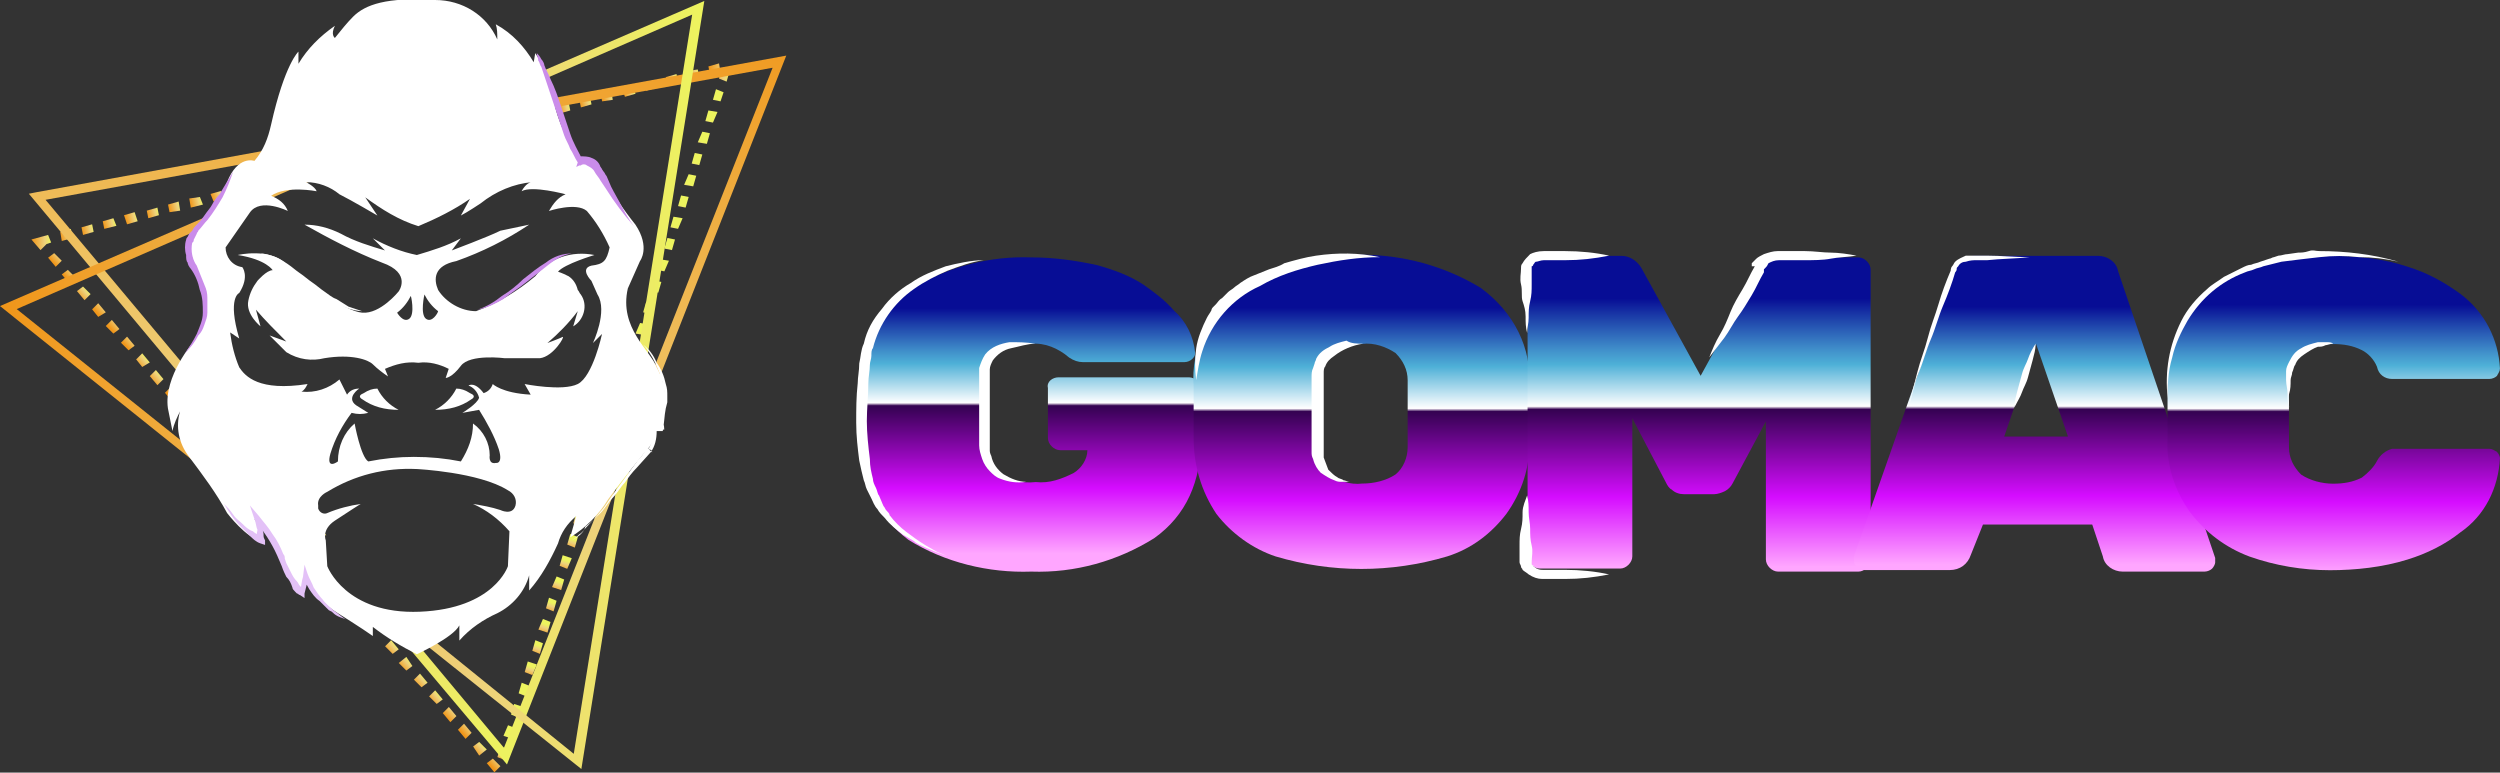 <?xml version="1.0" encoding="utf-8"?>
<!-- Generator: Adobe Illustrator 25.2.0, SVG Export Plug-In . SVG Version: 6.00 Build 0)  -->
<svg version="1.1" id="Camada_1" xmlns="http://www.w3.org/2000/svg" xmlns:xlink="http://www.w3.org/1999/xlink" x="0px" y="0px"
	 viewBox="0 0 164.7 50.9" style="enable-background:new 0 0 164.7 50.9;" xml:space="preserve">
<rect x="0" y="0" width="164.7" height="50.9" fill="#333333" stroke="none"/>
<style type="text/css">
	.st0{fill:url(#SVGID_1_);}
	.st1{fill:url(#SVGID_2_);}
	.st2{fill:url(#SVGID_3_);}
	.st3{fill:url(#SVGID_4_);}
	.st4{fill:url(#SVGID_5_);}
	.st5{fill:url(#SVGID_6_);}
	.st6{fill:url(#SVGID_7_);}
	.st7{fill:url(#SVGID_8_);}
	.st8{fill:url(#SVGID_9_);}
	.st9{fill:url(#SVGID_10_);}
	.st10{fill:url(#SVGID_11_);}
	.st11{fill:url(#SVGID_12_);}
	.st12{fill:url(#SVGID_13_);}
	.st13{fill:url(#SVGID_14_);}
	.st14{fill:url(#SVGID_15_);}
	.st15{fill:url(#SVGID_16_);}
	.st16{fill:url(#SVGID_17_);}
	.st17{fill:url(#SVGID_18_);}
	.st18{fill:url(#SVGID_19_);}
	.st19{fill:url(#SVGID_20_);}
	.st20{fill:url(#SVGID_21_);}
	.st21{fill:url(#SVGID_22_);}
	.st22{fill:url(#SVGID_23_);}
	.st23{fill:url(#SVGID_24_);}
	.st24{fill:url(#SVGID_25_);}
	.st25{fill:url(#SVGID_26_);}
	.st26{fill:url(#SVGID_27_);}
	.st27{fill:url(#SVGID_28_);}
	.st28{fill:url(#SVGID_29_);}
	.st29{fill:url(#SVGID_30_);}
	.st30{fill:url(#SVGID_31_);}
	.st31{fill:url(#SVGID_32_);}
	.st32{fill:url(#SVGID_33_);}
	.st33{fill:url(#SVGID_34_);}
	.st34{fill:url(#SVGID_35_);}
	.st35{fill:url(#SVGID_36_);}
	.st36{fill:url(#SVGID_37_);}
	.st37{fill:url(#SVGID_38_);}
	.st38{fill:url(#SVGID_39_);}
	.st39{fill:url(#SVGID_40_);}
	.st40{fill:url(#SVGID_41_);}
	.st41{fill:url(#SVGID_42_);}
	.st42{fill:url(#SVGID_43_);}
	.st43{fill:url(#SVGID_44_);}
	.st44{fill:url(#SVGID_45_);}
	.st45{fill:url(#SVGID_46_);}
	.st46{fill:url(#SVGID_47_);}
	.st47{fill:url(#SVGID_48_);}
	.st48{fill:url(#SVGID_49_);}
	.st49{fill:url(#SVGID_50_);}
	.st50{fill:url(#SVGID_51_);}
	.st51{fill:url(#SVGID_52_);}
	.st52{fill:url(#SVGID_53_);}
	.st53{fill:url(#SVGID_54_);}
	.st54{fill:url(#SVGID_55_);}
	.st55{fill:url(#SVGID_56_);}
	.st56{fill:url(#SVGID_57_);}
	.st57{fill:url(#SVGID_58_);}
	.st58{fill:url(#SVGID_59_);}
	.st59{fill:url(#SVGID_60_);}
	.st60{fill:url(#SVGID_61_);}
	.st61{fill:url(#SVGID_62_);}
	.st62{fill:url(#SVGID_63_);}
	.st63{fill:url(#SVGID_64_);}
	.st64{fill:url(#SVGID_65_);}
	.st65{fill:url(#SVGID_66_);}
	.st66{fill:url(#SVGID_67_);}
	.st67{fill:url(#SVGID_68_);}
	.st68{fill:url(#SVGID_69_);}
	.st69{fill:url(#SVGID_70_);}
	.st70{fill:url(#SVGID_71_);}
	.st71{fill:url(#SVGID_72_);}
	.st72{fill:url(#SVGID_73_);}
	.st73{fill:url(#SVGID_74_);}
	.st74{fill:url(#SVGID_75_);}
	.st75{fill:url(#SVGID_76_);}
	.st76{fill:url(#SVGID_77_);}
	.st77{fill:url(#SVGID_78_);}
	.st78{fill:url(#SVGID_79_);}
	.st79{fill:url(#SVGID_80_);}
	.st80{fill:url(#SVGID_81_);}
	.st81{fill:url(#SVGID_82_);}
	.st82{fill:url(#SVGID_83_);}
	.st83{fill:url(#SVGID_84_);}
	.st84{fill:url(#SVGID_85_);}
	.st85{fill:url(#SVGID_86_);}
	.st86{fill:url(#SVGID_87_);}
	.st87{fill:url(#SVGID_88_);}
	.st88{fill:url(#SVGID_89_);}
	.st89{fill:url(#SVGID_90_);}
	.st90{fill:url(#SVGID_91_);}
	.st91{fill:#FFFFFF;}
	.st92{fill:#CA8CEA;}
	.st93{fill:#E3C1F7;}
	.st94{fill:url(#SVGID_92_);}
	.st95{fill:url(#SVGID_93_);}
	.st96{fill:url(#SVGID_94_);}
	.st97{fill:url(#SVGID_95_);}
	.st98{fill:url(#SVGID_96_);}
</style>
<g transform="translate(-124.28 -58.778)">
	<g transform="translate(124.28 58.841)">
		<g transform="translate(2.069 4.114)">
			
				<linearGradient id="SVGID_1_" gradientUnits="userSpaceOnUse" x1="66.858" y1="-492.271" x2="68.012" y2="-492.271" gradientTransform="matrix(0.713 -0.182 -0.137 -0.535 -113.201 -239.702)">
				<stop  offset="8.000000e-03" style="stop-color:#F0961A"/>
				<stop  offset="0.681" style="stop-color:#EED17B"/>
				<stop  offset="1" style="stop-color:#EDF45E"/>
			</linearGradient>
			<polygon class="st0" points="1.9,11.1 2.6,10.9 2.7,11.5 2,11.7 			"/>
			
				<linearGradient id="SVGID_2_" gradientUnits="userSpaceOnUse" x1="-207.745" y1="-496.66" x2="-206.115" y2="-496.66" gradientTransform="matrix(0.416 -0.362 -0.483 -0.555 -152.154 -337.867)">
				<stop  offset="8.000000e-03" style="stop-color:#F0961A"/>
				<stop  offset="0.681" style="stop-color:#EED17B"/>
				<stop  offset="1" style="stop-color:#EDF45E"/>
			</linearGradient>
			<polygon class="st1" points="1.1,12.8 1.5,12.5 2,13 1.6,13.4 			"/>
			
				<linearGradient id="SVGID_3_" gradientUnits="userSpaceOnUse" x1="-207.787" y1="-496.67" x2="-206.157" y2="-496.67" gradientTransform="matrix(0.416 -0.362 -0.483 -0.555 -151.188 -336.772)">
				<stop  offset="8.000000e-03" style="stop-color:#F0961A"/>
				<stop  offset="0.681" style="stop-color:#EED17B"/>
				<stop  offset="1" style="stop-color:#EDF45E"/>
			</linearGradient>
			<polygon class="st2" points="2,13.9 2.4,13.6 2.9,14.1 2.5,14.5 			"/>
			
				<linearGradient id="SVGID_4_" gradientUnits="userSpaceOnUse" x1="-207.324" y1="-496.376" x2="-205.694" y2="-496.376" gradientTransform="matrix(0.417 -0.362 -0.483 -0.556 -150.145 -335.462)">
				<stop  offset="8.000000e-03" style="stop-color:#F0961A"/>
				<stop  offset="0.681" style="stop-color:#EED17B"/>
				<stop  offset="1" style="stop-color:#EDF45E"/>
			</linearGradient>
			<polygon class="st3" points="3,15 3.4,14.7 3.9,15.2 3.5,15.6 			"/>
			
				<linearGradient id="SVGID_5_" gradientUnits="userSpaceOnUse" x1="66.858" y1="-492.271" x2="68.012" y2="-492.271" gradientTransform="matrix(0.713 -0.182 -0.137 -0.535 -111.775 -240.067)">
				<stop  offset="8.000000e-03" style="stop-color:#F0961A"/>
				<stop  offset="0.681" style="stop-color:#EED17B"/>
				<stop  offset="1" style="stop-color:#EDF45E"/>
			</linearGradient>
			<polygon class="st4" points="3.3,10.8 4,10.6 4.1,11.1 3.4,11.3 			"/>
			
				<linearGradient id="SVGID_6_" gradientUnits="userSpaceOnUse" x1="66.858" y1="-492.271" x2="68.012" y2="-492.271" gradientTransform="matrix(0.713 -0.182 -0.137 -0.535 -107.499 -241.161)">
				<stop  offset="8.000000e-03" style="stop-color:#F0961A"/>
				<stop  offset="0.681" style="stop-color:#EED17B"/>
				<stop  offset="1" style="stop-color:#EDF45E"/>
			</linearGradient>
			<polygon class="st5" points="7.6,9.7 8.3,9.5 8.4,10 7.7,10.2 			"/>
			
				<linearGradient id="SVGID_7_" gradientUnits="userSpaceOnUse" x1="-207.745" y1="-496.66" x2="-206.115" y2="-496.66" gradientTransform="matrix(0.416 -0.362 -0.483 -0.555 -138.638 -322.324)">
				<stop  offset="8.000000e-03" style="stop-color:#F0961A"/>
				<stop  offset="0.681" style="stop-color:#EED17B"/>
				<stop  offset="1" style="stop-color:#EDF45E"/>
			</linearGradient>
			<polygon class="st6" points="14.6,28.4 15,28 15.5,28.6 15.1,28.9 			"/>
			
				<linearGradient id="SVGID_8_" gradientUnits="userSpaceOnUse" x1="-207.724" y1="-496.655" x2="-206.094" y2="-496.655" gradientTransform="matrix(0.416 -0.362 -0.483 -0.555 -149.258 -334.528)">
				<stop  offset="8.000000e-03" style="stop-color:#F0961A"/>
				<stop  offset="0.681" style="stop-color:#EED17B"/>
				<stop  offset="1" style="stop-color:#EDF45E"/>
			</linearGradient>
			<polygon class="st7" points="4,16.2 4.4,15.8 4.9,16.4 4.4,16.7 			"/>
			
				<linearGradient id="SVGID_9_" gradientUnits="userSpaceOnUse" x1="67.082" y1="-492.389" x2="68.236" y2="-492.389" gradientTransform="matrix(0.713 -0.182 -0.137 -0.535 -109.048 -240.772)">
				<stop  offset="8.000000e-03" style="stop-color:#F0961A"/>
				<stop  offset="0.681" style="stop-color:#EED17B"/>
				<stop  offset="1" style="stop-color:#EDF45E"/>
			</linearGradient>
			<polygon class="st8" points="6.1,10 6.8,9.8 7,10.4 6.3,10.6 			"/>
			
				<linearGradient id="SVGID_10_" gradientUnits="userSpaceOnUse" x1="66.858" y1="-492.271" x2="68.012" y2="-492.271" gradientTransform="matrix(0.713 -0.182 -0.137 -0.535 -110.35 -240.432)">
				<stop  offset="8.000000e-03" style="stop-color:#F0961A"/>
				<stop  offset="0.681" style="stop-color:#EED17B"/>
				<stop  offset="1" style="stop-color:#EDF45E"/>
			</linearGradient>
			<polygon class="st9" points="4.7,10.4 5.4,10.2 5.6,10.7 4.8,10.9 			"/>
			
				<linearGradient id="SVGID_11_" gradientUnits="userSpaceOnUse" x1="-207.324" y1="-496.376" x2="-205.694" y2="-496.376" gradientTransform="matrix(0.417 -0.362 -0.483 -0.556 -141.457 -325.471)">
				<stop  offset="8.000000e-03" style="stop-color:#F0961A"/>
				<stop  offset="0.681" style="stop-color:#EED17B"/>
				<stop  offset="1" style="stop-color:#EDF45E"/>
			</linearGradient>
			<polygon class="st10" points="11.7,25 12.1,24.7 12.6,25.2 12.2,25.6 			"/>
			
				<linearGradient id="SVGID_12_" gradientUnits="userSpaceOnUse" x1="-207.324" y1="-496.376" x2="-205.694" y2="-496.376" gradientTransform="matrix(0.417 -0.362 -0.483 -0.556 -142.422 -326.581)">
				<stop  offset="8.000000e-03" style="stop-color:#F0961A"/>
				<stop  offset="0.681" style="stop-color:#EED17B"/>
				<stop  offset="1" style="stop-color:#EDF45E"/>
			</linearGradient>
			<polygon class="st11" points="10.7,23.9 11.1,23.6 11.6,24.1 11.2,24.5 			"/>
			
				<linearGradient id="SVGID_13_" gradientUnits="userSpaceOnUse" x1="66.858" y1="-492.271" x2="68.012" y2="-492.271" gradientTransform="matrix(0.713 -0.182 -0.137 -0.535 -104.648 -241.89)">
				<stop  offset="8.000000e-03" style="stop-color:#F0961A"/>
				<stop  offset="0.681" style="stop-color:#EED17B"/>
				<stop  offset="1" style="stop-color:#EDF45E"/>
			</linearGradient>
			<polygon class="st12" points="10.4,8.9 11.1,8.8 11.3,9.3 10.5,9.5 			"/>
			
				<linearGradient id="SVGID_14_" gradientUnits="userSpaceOnUse" x1="-207.745" y1="-496.66" x2="-206.115" y2="-496.66" gradientTransform="matrix(0.416 -0.362 -0.483 -0.555 -148.292 -333.426)">
				<stop  offset="8.000000e-03" style="stop-color:#F0961A"/>
				<stop  offset="0.681" style="stop-color:#EED17B"/>
				<stop  offset="1" style="stop-color:#EDF45E"/>
			</linearGradient>
			<polygon class="st13" points="4.9,17.3 5.3,16.9 5.8,17.5 5.4,17.8 			"/>
			
				<linearGradient id="SVGID_15_" gradientUnits="userSpaceOnUse" x1="-207.661" y1="-496.639" x2="-206.031" y2="-496.639" gradientTransform="matrix(0.417 -0.362 -0.483 -0.555 -139.604 -323.404)">
				<stop  offset="8.000000e-03" style="stop-color:#F0961A"/>
				<stop  offset="0.681" style="stop-color:#EED17B"/>
				<stop  offset="1" style="stop-color:#EDF45E"/>
			</linearGradient>
			<polygon class="st14" points="13.6,27.3 14,26.9 14.5,27.5 14.1,27.8 			"/>
			
				<linearGradient id="SVGID_16_" gradientUnits="userSpaceOnUse" x1="-207.324" y1="-496.376" x2="-205.694" y2="-496.376" gradientTransform="matrix(0.417 -0.362 -0.483 -0.556 -140.491 -324.361)">
				<stop  offset="8.000000e-03" style="stop-color:#F0961A"/>
				<stop  offset="0.681" style="stop-color:#EED17B"/>
				<stop  offset="1" style="stop-color:#EDF45E"/>
			</linearGradient>
			<polygon class="st15" points="12.7,26.1 13.1,25.8 13.6,26.3 13.1,26.7 			"/>
			
				<linearGradient id="SVGID_17_" gradientUnits="userSpaceOnUse" x1="-207.745" y1="-496.66" x2="-206.115" y2="-496.66" gradientTransform="matrix(0.416 -0.362 -0.483 -0.555 -143.465 -327.875)">
				<stop  offset="8.000000e-03" style="stop-color:#F0961A"/>
				<stop  offset="0.681" style="stop-color:#EED17B"/>
				<stop  offset="1" style="stop-color:#EDF45E"/>
			</linearGradient>
			<polygon class="st16" points="9.8,22.8 10.2,22.5 10.7,23 10.2,23.4 			"/>
			
				<linearGradient id="SVGID_18_" gradientUnits="userSpaceOnUse" x1="-207.745" y1="-496.66" x2="-206.115" y2="-496.66" gradientTransform="matrix(0.416 -0.362 -0.483 -0.555 -147.327 -332.316)">
				<stop  offset="8.000000e-03" style="stop-color:#F0961A"/>
				<stop  offset="0.681" style="stop-color:#EED17B"/>
				<stop  offset="1" style="stop-color:#EDF45E"/>
			</linearGradient>
			<polygon class="st17" points="5.9,18.4 6.3,18 6.8,18.6 6.4,18.9 			"/>
			
				<linearGradient id="SVGID_19_" gradientUnits="userSpaceOnUse" x1="-207.324" y1="-496.376" x2="-205.694" y2="-496.376" gradientTransform="matrix(0.417 -0.362 -0.483 -0.556 -146.284 -331.022)">
				<stop  offset="8.000000e-03" style="stop-color:#F0961A"/>
				<stop  offset="0.681" style="stop-color:#EED17B"/>
				<stop  offset="1" style="stop-color:#EDF45E"/>
			</linearGradient>
			<polygon class="st18" points="6.9,19.5 7.3,19.1 7.8,19.7 7.3,20 			"/>
			
				<linearGradient id="SVGID_20_" gradientUnits="userSpaceOnUse" x1="-207.745" y1="-496.66" x2="-206.115" y2="-496.66" gradientTransform="matrix(0.416 -0.362 -0.483 -0.555 -144.43 -328.985)">
				<stop  offset="8.000000e-03" style="stop-color:#F0961A"/>
				<stop  offset="0.681" style="stop-color:#EED17B"/>
				<stop  offset="1" style="stop-color:#EDF45E"/>
			</linearGradient>
			<polygon class="st19" points="8.8,21.7 9.2,21.3 9.7,21.9 9.3,22.3 			"/>
			
				<linearGradient id="SVGID_21_" gradientUnits="userSpaceOnUse" x1="-207.324" y1="-496.376" x2="-205.694" y2="-496.376" gradientTransform="matrix(0.417 -0.362 -0.483 -0.556 -145.318 -329.912)">
				<stop  offset="8.000000e-03" style="stop-color:#F0961A"/>
				<stop  offset="0.681" style="stop-color:#EED17B"/>
				<stop  offset="1" style="stop-color:#EDF45E"/>
			</linearGradient>
			<polygon class="st20" points="7.8,20.6 8.2,20.2 8.7,20.8 8.3,21.2 			"/>
			
				<linearGradient id="SVGID_22_" gradientUnits="userSpaceOnUse" x1="67.082" y1="-492.389" x2="68.236" y2="-492.389" gradientTransform="matrix(0.713 -0.182 -0.137 -0.535 -106.197 -241.502)">
				<stop  offset="8.000000e-03" style="stop-color:#F0961A"/>
				<stop  offset="0.681" style="stop-color:#EED17B"/>
				<stop  offset="1" style="stop-color:#EDF45E"/>
			</linearGradient>
			<polygon class="st21" points="9,9.3 9.7,9.1 9.8,9.7 9.1,9.8 			"/>
			
				<linearGradient id="SVGID_23_" gradientUnits="userSpaceOnUse" x1="67.082" y1="-492.389" x2="68.236" y2="-492.389" gradientTransform="matrix(0.713 -0.182 -0.137 -0.535 -81.968 -247.701)">
				<stop  offset="8.000000e-03" style="stop-color:#F0961A"/>
				<stop  offset="0.681" style="stop-color:#EED17B"/>
				<stop  offset="1" style="stop-color:#EDF45E"/>
			</linearGradient>
			<polygon class="st22" points="33.2,3.1 33.9,2.9 34.1,3.5 33.4,3.6 			"/>
			
				<linearGradient id="SVGID_24_" gradientUnits="userSpaceOnUse" x1="67.082" y1="-492.389" x2="68.236" y2="-492.389" gradientTransform="matrix(0.713 -0.182 -0.137 -0.535 -80.542 -248.066)">
				<stop  offset="8.000000e-03" style="stop-color:#F0961A"/>
				<stop  offset="0.681" style="stop-color:#EED17B"/>
				<stop  offset="1" style="stop-color:#EDF45E"/>
			</linearGradient>
			<polygon class="st23" points="34.6,2.7 35.4,2.6 35.5,3.1 34.8,3.3 			"/>
			
				<linearGradient id="SVGID_25_" gradientUnits="userSpaceOnUse" x1="67.07" y1="-492.405" x2="68.224" y2="-492.405" gradientTransform="matrix(0.713 -0.182 -0.137 -0.535 -83.391 -247.345)">
				<stop  offset="8.000000e-03" style="stop-color:#F0961A"/>
				<stop  offset="0.681" style="stop-color:#EED17B"/>
				<stop  offset="1" style="stop-color:#EDF45E"/>
			</linearGradient>
			<polygon class="st24" points="31.8,3.5 32.5,3.3 32.6,3.8 31.9,4 			"/>
			
				<linearGradient id="SVGID_26_" gradientUnits="userSpaceOnUse" x1="66.858" y1="-492.271" x2="68.012" y2="-492.271" gradientTransform="matrix(0.713 -0.182 -0.137 -0.535 -84.695 -246.996)">
				<stop  offset="8.000000e-03" style="stop-color:#F0961A"/>
				<stop  offset="0.681" style="stop-color:#EED17B"/>
				<stop  offset="1" style="stop-color:#EDF45E"/>
			</linearGradient>
			<polygon class="st25" points="30.4,3.8 31.1,3.6 31.2,4.2 30.5,4.4 			"/>
			
				<linearGradient id="SVGID_27_" gradientUnits="userSpaceOnUse" x1="66.858" y1="-492.271" x2="68.012" y2="-492.271" gradientTransform="matrix(0.713 -0.182 -0.137 -0.535 -78.993 -248.455)">
				<stop  offset="8.000000e-03" style="stop-color:#F0961A"/>
				<stop  offset="0.681" style="stop-color:#EED17B"/>
				<stop  offset="1" style="stop-color:#EDF45E"/>
			</linearGradient>
			<polygon class="st26" points="36.1,2.4 36.8,2.2 36.9,2.7 36.2,2.9 			"/>
			
				<linearGradient id="SVGID_28_" gradientUnits="userSpaceOnUse" x1="67.07" y1="-492.405" x2="68.224" y2="-492.405" gradientTransform="matrix(0.713 -0.182 -0.137 -0.535 -77.69 -248.803)">
				<stop  offset="8.000000e-03" style="stop-color:#F0961A"/>
				<stop  offset="0.681" style="stop-color:#EED17B"/>
				<stop  offset="1" style="stop-color:#EDF45E"/>
			</linearGradient>
			<polygon class="st27" points="37.5,2 38.2,1.8 38.3,2.4 37.6,2.5 			"/>
			
				<linearGradient id="SVGID_29_" gradientUnits="userSpaceOnUse" x1="66.858" y1="-492.271" x2="68.012" y2="-492.271" gradientTransform="matrix(0.713 -0.182 -0.137 -0.535 -71.868 -250.278)">
				<stop  offset="8.000000e-03" style="stop-color:#F0961A"/>
				<stop  offset="0.681" style="stop-color:#EED17B"/>
				<stop  offset="1" style="stop-color:#EDF45E"/>
			</linearGradient>
			<polygon class="st28" points="43.2,0.5 43.9,0.4 44,0.9 43.3,1.1 			"/>
			
				<linearGradient id="SVGID_30_" gradientUnits="userSpaceOnUse" x1="66.858" y1="-492.271" x2="68.012" y2="-492.271" gradientTransform="matrix(0.713 -0.182 -0.137 -0.535 -73.293 -249.913)">
				<stop  offset="8.000000e-03" style="stop-color:#F0961A"/>
				<stop  offset="0.681" style="stop-color:#EED17B"/>
				<stop  offset="1" style="stop-color:#EDF45E"/>
			</linearGradient>
			<polygon class="st29" points="41.8,0.9 42.5,0.7 42.6,1.3 41.9,1.4 			"/>
			
				<linearGradient id="SVGID_31_" gradientUnits="userSpaceOnUse" x1="66.858" y1="-492.271" x2="68.012" y2="-492.271" gradientTransform="matrix(0.713 -0.182 -0.137 -0.535 -76.144 -249.184)">
				<stop  offset="8.000000e-03" style="stop-color:#F0961A"/>
				<stop  offset="0.681" style="stop-color:#EED17B"/>
				<stop  offset="1" style="stop-color:#EDF45E"/>
			</linearGradient>
			<polygon class="st30" points="38.9,1.6 39.6,1.5 39.8,2 39.1,2.2 			"/>
			
				<linearGradient id="SVGID_32_" gradientUnits="userSpaceOnUse" x1="66.858" y1="-492.271" x2="68.012" y2="-492.271" gradientTransform="matrix(0.713 -0.182 -0.137 -0.535 -74.718 -249.549)">
				<stop  offset="8.000000e-03" style="stop-color:#F0961A"/>
				<stop  offset="0.681" style="stop-color:#EED17B"/>
				<stop  offset="1" style="stop-color:#EDF45E"/>
			</linearGradient>
			<polygon class="st31" points="40.3,1.3 41.1,1.1 41.2,1.6 40.5,1.8 			"/>
			
				<linearGradient id="SVGID_33_" gradientUnits="userSpaceOnUse" x1="66.858" y1="-492.271" x2="68.012" y2="-492.271" gradientTransform="matrix(0.713 -0.182 -0.137 -0.535 -86.121 -246.631)">
				<stop  offset="8.000000e-03" style="stop-color:#F0961A"/>
				<stop  offset="0.681" style="stop-color:#EED17B"/>
				<stop  offset="1" style="stop-color:#EDF45E"/>
			</linearGradient>
			<polygon class="st32" points="28.9,4.2 29.7,4 29.8,4.5 29.1,4.7 			"/>
			
				<linearGradient id="SVGID_34_" gradientUnits="userSpaceOnUse" x1="66.858" y1="-492.271" x2="68.012" y2="-492.271" gradientTransform="matrix(0.713 -0.182 -0.137 -0.535 -97.522 -243.714)">
				<stop  offset="8.000000e-03" style="stop-color:#F0961A"/>
				<stop  offset="0.681" style="stop-color:#EED17B"/>
				<stop  offset="1" style="stop-color:#EDF45E"/>
			</linearGradient>
			<polygon class="st33" points="17.5,7.1 18.2,6.9 18.4,7.5 17.7,7.6 			"/>
			
				<linearGradient id="SVGID_35_" gradientUnits="userSpaceOnUse" x1="66.858" y1="-492.271" x2="68.012" y2="-492.271" gradientTransform="matrix(0.713 -0.182 -0.137 -0.535 -94.671 -244.443)">
				<stop  offset="8.000000e-03" style="stop-color:#F0961A"/>
				<stop  offset="0.681" style="stop-color:#EED17B"/>
				<stop  offset="1" style="stop-color:#EDF45E"/>
			</linearGradient>
			<polygon class="st34" points="20.4,6.4 21.1,6.2 21.2,6.7 20.5,6.9 			"/>
			
				<linearGradient id="SVGID_36_" gradientUnits="userSpaceOnUse" x1="66.858" y1="-492.271" x2="68.012" y2="-492.271" gradientTransform="matrix(0.713 -0.182 -0.137 -0.535 -96.097 -244.078)">
				<stop  offset="8.000000e-03" style="stop-color:#F0961A"/>
				<stop  offset="0.681" style="stop-color:#EED17B"/>
				<stop  offset="1" style="stop-color:#EDF45E"/>
			</linearGradient>
			<polygon class="st35" points="19,6.7 19.7,6.6 19.8,7.1 19.1,7.3 			"/>
			
				<linearGradient id="SVGID_37_" gradientUnits="userSpaceOnUse" x1="66.858" y1="-492.271" x2="68.012" y2="-492.271" gradientTransform="matrix(0.713 -0.182 -0.137 -0.535 -103.224 -242.255)">
				<stop  offset="8.000000e-03" style="stop-color:#F0961A"/>
				<stop  offset="0.681" style="stop-color:#EED17B"/>
				<stop  offset="1" style="stop-color:#EDF45E"/>
			</linearGradient>
			<polygon class="st36" points="11.8,8.6 12.5,8.4 12.7,8.9 12,9.1 			"/>
			
				<linearGradient id="SVGID_38_" gradientUnits="userSpaceOnUse" x1="67.07" y1="-492.405" x2="68.224" y2="-492.405" gradientTransform="matrix(0.713 -0.182 -0.137 -0.535 -101.919 -242.604)">
				<stop  offset="8.000000e-03" style="stop-color:#F0961A"/>
				<stop  offset="0.681" style="stop-color:#EED17B"/>
				<stop  offset="1" style="stop-color:#EDF45E"/>
			</linearGradient>
			<polygon class="st37" points="13.3,8.2 14,8 14.1,8.6 13.4,8.7 			"/>
			
				<linearGradient id="SVGID_39_" gradientUnits="userSpaceOnUse" x1="66.964" y1="-492.545" x2="68.118" y2="-492.545" gradientTransform="matrix(0.713 -0.182 -0.137 -0.535 -99.052 -243.409)">
				<stop  offset="8.000000e-03" style="stop-color:#F0961A"/>
				<stop  offset="0.681" style="stop-color:#EED17B"/>
				<stop  offset="1" style="stop-color:#EDF45E"/>
			</linearGradient>
			<polygon class="st38" points="16.1,7.5 16.8,7.3 17,7.8 16.2,8 			"/>
			
				<linearGradient id="SVGID_40_" gradientUnits="userSpaceOnUse" x1="67.082" y1="-492.389" x2="68.236" y2="-492.389" gradientTransform="matrix(0.713 -0.182 -0.137 -0.535 -91.945 -245.149)">
				<stop  offset="8.000000e-03" style="stop-color:#F0961A"/>
				<stop  offset="0.681" style="stop-color:#EED17B"/>
				<stop  offset="1" style="stop-color:#EDF45E"/>
			</linearGradient>
			<polygon class="st39" points="23.2,5.7 24,5.5 24.1,6 23.4,6.2 			"/>
			
				<linearGradient id="SVGID_41_" gradientUnits="userSpaceOnUse" x1="67.082" y1="-492.389" x2="68.236" y2="-492.389" gradientTransform="matrix(0.713 -0.182 -0.137 -0.535 -89.094 -245.878)">
				<stop  offset="8.000000e-03" style="stop-color:#F0961A"/>
				<stop  offset="0.681" style="stop-color:#EED17B"/>
				<stop  offset="1" style="stop-color:#EDF45E"/>
			</linearGradient>
			<polygon class="st40" points="26.1,4.9 26.8,4.7 26.9,5.3 26.2,5.5 			"/>
			
				<linearGradient id="SVGID_42_" gradientUnits="userSpaceOnUse" x1="66.858" y1="-492.271" x2="68.012" y2="-492.271" gradientTransform="matrix(0.713 -0.182 -0.137 -0.535 -90.395 -245.537)">
				<stop  offset="8.000000e-03" style="stop-color:#F0961A"/>
				<stop  offset="0.681" style="stop-color:#EED17B"/>
				<stop  offset="1" style="stop-color:#EDF45E"/>
			</linearGradient>
			<polygon class="st41" points="24.7,5.3 25.4,5.1 25.5,5.6 24.8,5.8 			"/>
			
				<linearGradient id="SVGID_43_" gradientUnits="userSpaceOnUse" x1="67.992" y1="-492.389" x2="69.146" y2="-492.389" gradientTransform="matrix(0.712 -0.182 -0.137 -0.535 -88.252 -246.093)">
				<stop  offset="8.000000e-03" style="stop-color:#F0961A"/>
				<stop  offset="0.681" style="stop-color:#EED17B"/>
				<stop  offset="1" style="stop-color:#EDF45E"/>
			</linearGradient>
			<polygon class="st42" points="27.5,4.6 28.2,4.4 28.4,4.9 27.6,5.1 			"/>
			
				<linearGradient id="SVGID_44_" gradientUnits="userSpaceOnUse" x1="66.858" y1="-492.271" x2="68.012" y2="-492.271" gradientTransform="matrix(0.713 -0.182 -0.137 -0.535 -93.246 -244.808)">
				<stop  offset="8.000000e-03" style="stop-color:#F0961A"/>
				<stop  offset="0.681" style="stop-color:#EED17B"/>
				<stop  offset="1" style="stop-color:#EDF45E"/>
			</linearGradient>
			<polygon class="st43" points="21.8,6 22.5,5.8 22.7,6.4 21.9,6.6 			"/>
			
				<linearGradient id="SVGID_45_" gradientUnits="userSpaceOnUse" x1="-134.049" y1="34.724" x2="-133.049" y2="34.724" gradientTransform="matrix(1.282 0 0 -0.966 171.851 45.331)">
				<stop  offset="8.000000e-03" style="stop-color:#F0961A"/>
				<stop  offset="0.681" style="stop-color:#EED17B"/>
				<stop  offset="1" style="stop-color:#EDF45E"/>
			</linearGradient>
			<path class="st44" d="M1.1,11.3L0,11.6l0.6,0.7L1,11.9l0.3-0.1L1.1,11.3z"/>
			
				<linearGradient id="SVGID_46_" gradientUnits="userSpaceOnUse" x1="-810.978" y1="-829.389" x2="-809.954" y2="-829.389" gradientTransform="matrix(0.229 -0.7 -0.525 -0.172 -210.418 -688.976)">
				<stop  offset="8.000000e-03" style="stop-color:#F0961A"/>
				<stop  offset="0.681" style="stop-color:#EED17B"/>
				<stop  offset="1" style="stop-color:#EDF45E"/>
			</linearGradient>
			<polygon class="st45" points="38.9,20.6 39.1,19.9 39.7,20 39.4,20.7 			"/>
			
				<linearGradient id="SVGID_47_" gradientUnits="userSpaceOnUse" x1="-810.803" y1="-829.947" x2="-809.779" y2="-829.947" gradientTransform="matrix(0.229 -0.699 -0.524 -0.172 -213.658 -678.954)">
				<stop  offset="8.000000e-03" style="stop-color:#F0961A"/>
				<stop  offset="0.681" style="stop-color:#EED17B"/>
				<stop  offset="1" style="stop-color:#EDF45E"/>
			</linearGradient>
			<polygon class="st46" points="35.7,30.3 35.9,29.6 36.5,29.8 36.2,30.5 			"/>
			
				<linearGradient id="SVGID_48_" gradientUnits="userSpaceOnUse" x1="-810.978" y1="-829.389" x2="-809.954" y2="-829.389" gradientTransform="matrix(0.229 -0.7 -0.525 -0.172 -209.046 -693.171)">
				<stop  offset="8.000000e-03" style="stop-color:#F0961A"/>
				<stop  offset="0.681" style="stop-color:#EED17B"/>
				<stop  offset="1" style="stop-color:#EDF45E"/>
			</linearGradient>
			<polygon class="st47" points="40.3,16.4 40.5,15.7 41,15.8 40.8,16.5 			"/>
			
				<linearGradient id="SVGID_49_" gradientUnits="userSpaceOnUse" x1="-810.978" y1="-829.389" x2="-809.954" y2="-829.389" gradientTransform="matrix(0.229 -0.7 -0.525 -0.172 -210.875 -687.578)">
				<stop  offset="8.000000e-03" style="stop-color:#F0961A"/>
				<stop  offset="0.681" style="stop-color:#EED17B"/>
				<stop  offset="1" style="stop-color:#EDF45E"/>
			</linearGradient>
			<polygon class="st48" points="38.5,22 38.7,21.3 39.2,21.4 39,22.1 			"/>
			
				<linearGradient id="SVGID_50_" gradientUnits="userSpaceOnUse" x1="-810.994" y1="-829.384" x2="-809.97" y2="-829.384" gradientTransform="matrix(0.229 -0.7 -0.525 -0.172 -209.51 -691.779)">
				<stop  offset="8.000000e-03" style="stop-color:#F0961A"/>
				<stop  offset="0.681" style="stop-color:#EED17B"/>
				<stop  offset="1" style="stop-color:#EDF45E"/>
			</linearGradient>
			<polygon class="st49" points="39.8,17.8 40.1,17.1 40.6,17.2 40.4,17.9 			"/>
			
				<linearGradient id="SVGID_51_" gradientUnits="userSpaceOnUse" x1="-810.978" y1="-829.389" x2="-809.954" y2="-829.389" gradientTransform="matrix(0.229 -0.7 -0.525 -0.172 -208.589 -694.57)">
				<stop  offset="8.000000e-03" style="stop-color:#F0961A"/>
				<stop  offset="0.681" style="stop-color:#EED17B"/>
				<stop  offset="1" style="stop-color:#EDF45E"/>
			</linearGradient>
			<polygon class="st50" points="40.7,15 41,14.3 41.5,14.4 41.3,15.1 			"/>
			
				<linearGradient id="SVGID_52_" gradientUnits="userSpaceOnUse" x1="-810.994" y1="-829.384" x2="-809.97" y2="-829.384" gradientTransform="matrix(0.229 -0.7 -0.525 -0.172 -211.339 -686.186)">
				<stop  offset="8.000000e-03" style="stop-color:#F0961A"/>
				<stop  offset="0.681" style="stop-color:#EED17B"/>
				<stop  offset="1" style="stop-color:#EDF45E"/>
			</linearGradient>
			<polygon class="st51" points="38,23.4 38.2,22.7 38.8,22.8 38.5,23.5 			"/>
			
				<linearGradient id="SVGID_53_" gradientUnits="userSpaceOnUse" x1="-810.803" y1="-829.947" x2="-809.779" y2="-829.947" gradientTransform="matrix(0.229 -0.699 -0.524 -0.172 -213.201 -680.352)">
				<stop  offset="8.000000e-03" style="stop-color:#F0961A"/>
				<stop  offset="0.681" style="stop-color:#EED17B"/>
				<stop  offset="1" style="stop-color:#EDF45E"/>
			</linearGradient>
			<polygon class="st52" points="36.2,28.9 36.4,28.2 36.9,28.4 36.7,29.1 			"/>
			
				<linearGradient id="SVGID_54_" gradientUnits="userSpaceOnUse" x1="-810.803" y1="-829.947" x2="-809.779" y2="-829.947" gradientTransform="matrix(0.229 -0.699 -0.524 -0.172 -212.743 -681.751)">
				<stop  offset="8.000000e-03" style="stop-color:#F0961A"/>
				<stop  offset="0.681" style="stop-color:#EED17B"/>
				<stop  offset="1" style="stop-color:#EDF45E"/>
			</linearGradient>
			<polygon class="st53" points="36.6,27.5 36.9,26.8 37.4,27 37.2,27.7 			"/>
			
				<linearGradient id="SVGID_55_" gradientUnits="userSpaceOnUse" x1="-810.893" y1="-828.687" x2="-809.869" y2="-828.687" gradientTransform="matrix(0.229 -0.7 -0.525 -0.172 -212.062 -683.592)">
				<stop  offset="8.000000e-03" style="stop-color:#F0961A"/>
				<stop  offset="0.681" style="stop-color:#EED17B"/>
				<stop  offset="1" style="stop-color:#EDF45E"/>
			</linearGradient>
			<polygon class="st54" points="37.1,26.1 37.3,25.4 37.8,25.6 37.6,26.3 			"/>
			
				<linearGradient id="SVGID_56_" gradientUnits="userSpaceOnUse" x1="-810.978" y1="-829.389" x2="-809.954" y2="-829.389" gradientTransform="matrix(0.229 -0.7 -0.525 -0.172 -211.79 -684.781)">
				<stop  offset="8.000000e-03" style="stop-color:#F0961A"/>
				<stop  offset="0.681" style="stop-color:#EED17B"/>
				<stop  offset="1" style="stop-color:#EDF45E"/>
			</linearGradient>
			<polygon class="st55" points="37.5,24.8 37.8,24.1 38.3,24.2 38.1,24.9 			"/>
			
				<linearGradient id="SVGID_57_" gradientUnits="userSpaceOnUse" x1="-810.978" y1="-829.389" x2="-809.954" y2="-829.389" gradientTransform="matrix(0.229 -0.7 -0.525 -0.172 -209.961 -690.375)">
				<stop  offset="8.000000e-03" style="stop-color:#F0961A"/>
				<stop  offset="0.681" style="stop-color:#EED17B"/>
				<stop  offset="1" style="stop-color:#EDF45E"/>
			</linearGradient>
			<polygon class="st56" points="39.4,19.2 39.6,18.5 40.1,18.6 39.9,19.3 			"/>
			
				<linearGradient id="SVGID_58_" gradientUnits="userSpaceOnUse" x1="-810.978" y1="-829.389" x2="-809.954" y2="-829.389" gradientTransform="matrix(0.229 -0.7 -0.525 -0.172 -204.931 -705.756)">
				<stop  offset="8.000000e-03" style="stop-color:#F0961A"/>
				<stop  offset="0.681" style="stop-color:#EED17B"/>
				<stop  offset="1" style="stop-color:#EDF45E"/>
			</linearGradient>
			<polygon class="st57" points="44.4,3.8 44.6,3.1 45.2,3.2 44.9,3.9 			"/>
			
				<linearGradient id="SVGID_59_" gradientUnits="userSpaceOnUse" x1="-810.978" y1="-829.389" x2="-809.954" y2="-829.389" gradientTransform="matrix(0.229 -0.7 -0.525 -0.172 -205.388 -704.358)">
				<stop  offset="8.000000e-03" style="stop-color:#F0961A"/>
				<stop  offset="0.681" style="stop-color:#EED17B"/>
				<stop  offset="1" style="stop-color:#EDF45E"/>
			</linearGradient>
			<polygon class="st58" points="43.9,5.2 44.2,4.5 44.7,4.6 44.5,5.3 			"/>
			
				<linearGradient id="SVGID_60_" gradientUnits="userSpaceOnUse" x1="-810.994" y1="-829.384" x2="-809.97" y2="-829.384" gradientTransform="matrix(0.229 -0.7 -0.525 -0.172 -204.48 -707.16)">
				<stop  offset="8.000000e-03" style="stop-color:#F0961A"/>
				<stop  offset="0.681" style="stop-color:#EED17B"/>
				<stop  offset="1" style="stop-color:#EDF45E"/>
			</linearGradient>
			<polygon class="st59" points="44.9,2.4 45.1,1.7 45.6,1.9 45.4,2.5 			"/>
			
				<linearGradient id="SVGID_61_" gradientUnits="userSpaceOnUse" x1="-189.979" y1="94.289" x2="-188.979" y2="94.289" gradientTransform="matrix(1.456 0 0 -1.151 321.226 109.102)">
				<stop  offset="8.000000e-03" style="stop-color:#F0961A"/>
				<stop  offset="0.681" style="stop-color:#EED17B"/>
				<stop  offset="1" style="stop-color:#EDF45E"/>
			</linearGradient>
			<path class="st60" d="M45.5,0.3l-0.1,0.3L45.3,0l-0.7,0.2l0.1,0.5l0.7-0.2L45.3,1l0.5,0.2l0.2-0.7L45.5,0.3z"/>
			
				<linearGradient id="SVGID_62_" gradientUnits="userSpaceOnUse" x1="-810.994" y1="-829.384" x2="-809.97" y2="-829.384" gradientTransform="matrix(0.229 -0.7 -0.525 -0.172 -205.852 -702.965)">
				<stop  offset="8.000000e-03" style="stop-color:#F0961A"/>
				<stop  offset="0.681" style="stop-color:#EED17B"/>
				<stop  offset="1" style="stop-color:#EDF45E"/>
			</linearGradient>
			<polygon class="st61" points="43.5,6.6 43.7,5.9 44.2,6 44,6.7 			"/>
			
				<linearGradient id="SVGID_63_" gradientUnits="userSpaceOnUse" x1="-810.994" y1="-829.384" x2="-809.97" y2="-829.384" gradientTransform="matrix(0.229 -0.7 -0.525 -0.172 -207.681 -697.372)">
				<stop  offset="8.000000e-03" style="stop-color:#F0961A"/>
				<stop  offset="0.681" style="stop-color:#EED17B"/>
				<stop  offset="1" style="stop-color:#EDF45E"/>
			</linearGradient>
			<polygon class="st62" points="41.7,12.2 41.9,11.5 42.4,11.6 42.2,12.3 			"/>
			
				<linearGradient id="SVGID_64_" gradientUnits="userSpaceOnUse" x1="-810.978" y1="-829.389" x2="-809.954" y2="-829.389" gradientTransform="matrix(0.229 -0.7 -0.525 -0.172 -206.303 -701.561)">
				<stop  offset="8.000000e-03" style="stop-color:#F0961A"/>
				<stop  offset="0.681" style="stop-color:#EED17B"/>
				<stop  offset="1" style="stop-color:#EDF45E"/>
			</linearGradient>
			<polygon class="st63" points="43,8 43.3,7.3 43.8,7.4 43.6,8.1 			"/>
			
				<linearGradient id="SVGID_65_" gradientUnits="userSpaceOnUse" x1="-810.994" y1="-829.384" x2="-809.97" y2="-829.384" gradientTransform="matrix(0.229 -0.7 -0.525 -0.172 -207.223 -698.771)">
				<stop  offset="8.000000e-03" style="stop-color:#F0961A"/>
				<stop  offset="0.681" style="stop-color:#EED17B"/>
				<stop  offset="1" style="stop-color:#EDF45E"/>
			</linearGradient>
			<polygon class="st64" points="42.1,10.8 42.3,10.1 42.9,10.2 42.6,10.9 			"/>
			
				<linearGradient id="SVGID_66_" gradientUnits="userSpaceOnUse" x1="-810.994" y1="-829.384" x2="-809.97" y2="-829.384" gradientTransform="matrix(0.229 -0.7 -0.525 -0.172 -208.138 -695.974)">
				<stop  offset="8.000000e-03" style="stop-color:#F0961A"/>
				<stop  offset="0.681" style="stop-color:#EED17B"/>
				<stop  offset="1" style="stop-color:#EDF45E"/>
			</linearGradient>
			<polygon class="st65" points="41.2,13.6 41.4,12.9 42,13 41.7,13.7 			"/>
			
				<linearGradient id="SVGID_67_" gradientUnits="userSpaceOnUse" x1="-810.978" y1="-829.389" x2="-809.954" y2="-829.389" gradientTransform="matrix(0.229 -0.7 -0.525 -0.172 -206.76 -700.163)">
				<stop  offset="8.000000e-03" style="stop-color:#F0961A"/>
				<stop  offset="0.681" style="stop-color:#EED17B"/>
				<stop  offset="1" style="stop-color:#EDF45E"/>
			</linearGradient>
			<polygon class="st66" points="42.6,9.4 42.8,8.7 43.3,8.8 43.1,9.5 			"/>
			
				<linearGradient id="SVGID_68_" gradientUnits="userSpaceOnUse" x1="-810.803" y1="-829.947" x2="-809.779" y2="-829.947" gradientTransform="matrix(0.229 -0.699 -0.524 -0.172 -216.859 -669.166)">
				<stop  offset="8.000000e-03" style="stop-color:#F0961A"/>
				<stop  offset="0.681" style="stop-color:#EED17B"/>
				<stop  offset="1" style="stop-color:#EDF45E"/>
			</linearGradient>
			<polygon class="st67" points="32.5,40.1 32.7,39.4 33.3,39.6 33,40.3 			"/>
			
				<linearGradient id="SVGID_69_" gradientUnits="userSpaceOnUse" x1="-207.745" y1="-496.66" x2="-206.115" y2="-496.66" gradientTransform="matrix(0.416 -0.362 -0.483 -0.555 -123.192 -304.562)">
				<stop  offset="8.000000e-03" style="stop-color:#F0961A"/>
				<stop  offset="0.681" style="stop-color:#EED17B"/>
				<stop  offset="1" style="stop-color:#EDF45E"/>
			</linearGradient>
			<polygon class="st68" points="30,46.1 30.4,45.8 30.9,46.3 30.5,46.7 			"/>
			
				<linearGradient id="SVGID_70_" gradientUnits="userSpaceOnUse" x1="-207.324" y1="-496.376" x2="-205.694" y2="-496.376" gradientTransform="matrix(0.417 -0.362 -0.483 -0.556 -127.942 -309.929)">
				<stop  offset="8.000000e-03" style="stop-color:#F0961A"/>
				<stop  offset="0.681" style="stop-color:#EED17B"/>
				<stop  offset="1" style="stop-color:#EDF45E"/>
			</linearGradient>
			<polygon class="st69" points="25.2,40.6 25.6,40.2 26.1,40.8 25.7,41.1 			"/>
			
				<linearGradient id="SVGID_71_" gradientUnits="userSpaceOnUse" x1="-810.803" y1="-829.947" x2="-809.779" y2="-829.947" gradientTransform="matrix(0.229 -0.699 -0.524 -0.172 -214.115 -677.556)">
				<stop  offset="8.000000e-03" style="stop-color:#F0961A"/>
				<stop  offset="0.681" style="stop-color:#EED17B"/>
				<stop  offset="1" style="stop-color:#EDF45E"/>
			</linearGradient>
			<polygon class="st70" points="35.3,31.7 35.5,31 36,31.2 35.8,31.9 			"/>
			
				<linearGradient id="SVGID_72_" gradientUnits="userSpaceOnUse" x1="-207.324" y1="-496.376" x2="-205.694" y2="-496.376" gradientTransform="matrix(0.417 -0.362 -0.483 -0.556 -124.08 -305.488)">
				<stop  offset="8.000000e-03" style="stop-color:#F0961A"/>
				<stop  offset="0.681" style="stop-color:#EED17B"/>
				<stop  offset="1" style="stop-color:#EDF45E"/>
			</linearGradient>
			<polygon class="st71" points="29.1,45 29.5,44.7 30,45.2 29.5,45.6 			"/>
			
				<linearGradient id="SVGID_73_" gradientUnits="userSpaceOnUse" x1="-207.745" y1="-496.66" x2="-206.115" y2="-496.66" gradientTransform="matrix(0.416 -0.362 -0.483 -0.555 -125.124 -306.782)">
				<stop  offset="8.000000e-03" style="stop-color:#F0961A"/>
				<stop  offset="0.681" style="stop-color:#EED17B"/>
				<stop  offset="1" style="stop-color:#EDF45E"/>
			</linearGradient>
			<polygon class="st72" points="28.1,43.9 28.5,43.5 29,44.1 28.6,44.5 			"/>
			
				<linearGradient id="SVGID_74_" gradientUnits="userSpaceOnUse" x1="-207.324" y1="-496.376" x2="-205.694" y2="-496.376" gradientTransform="matrix(0.417 -0.362 -0.483 -0.556 -126.976 -308.819)">
				<stop  offset="8.000000e-03" style="stop-color:#F0961A"/>
				<stop  offset="0.681" style="stop-color:#EED17B"/>
				<stop  offset="1" style="stop-color:#EDF45E"/>
			</linearGradient>
			<polygon class="st73" points="26.2,41.7 26.6,41.3 27.1,41.9 26.7,42.2 			"/>
			
				<linearGradient id="SVGID_75_" gradientUnits="userSpaceOnUse" x1="-207.324" y1="-496.376" x2="-205.694" y2="-496.376" gradientTransform="matrix(0.417 -0.362 -0.483 -0.556 -128.907 -311.039)">
				<stop  offset="8.000000e-03" style="stop-color:#F0961A"/>
				<stop  offset="0.681" style="stop-color:#EED17B"/>
				<stop  offset="1" style="stop-color:#EDF45E"/>
			</linearGradient>
			<polygon class="st74" points="24.2,39.5 24.7,39.1 25.1,39.7 24.7,40 			"/>
			
				<linearGradient id="SVGID_76_" gradientUnits="userSpaceOnUse" x1="-207.324" y1="-496.376" x2="-205.694" y2="-496.376" gradientTransform="matrix(0.417 -0.362 -0.483 -0.556 -137.595 -321.03)">
				<stop  offset="8.000000e-03" style="stop-color:#F0961A"/>
				<stop  offset="0.681" style="stop-color:#EED17B"/>
				<stop  offset="1" style="stop-color:#EDF45E"/>
			</linearGradient>
			<polygon class="st75" points="15.5,29.5 16,29.1 16.4,29.7 16,30 			"/>
			
				<linearGradient id="SVGID_77_" gradientUnits="userSpaceOnUse" x1="-207.324" y1="-496.376" x2="-205.694" y2="-496.376" gradientTransform="matrix(0.417 -0.362 -0.483 -0.556 -136.63 -319.92)">
				<stop  offset="8.000000e-03" style="stop-color:#F0961A"/>
				<stop  offset="0.681" style="stop-color:#EED17B"/>
				<stop  offset="1" style="stop-color:#EDF45E"/>
			</linearGradient>
			<polygon class="st76" points="16.5,30.6 16.9,30.2 17.4,30.8 17,31.1 			"/>
			
				<linearGradient id="SVGID_78_" gradientUnits="userSpaceOnUse" x1="-207.324" y1="-496.376" x2="-205.694" y2="-496.376" gradientTransform="matrix(0.417 -0.362 -0.483 -0.556 -129.872 -312.149)">
				<stop  offset="8.000000e-03" style="stop-color:#F0961A"/>
				<stop  offset="0.681" style="stop-color:#EED17B"/>
				<stop  offset="1" style="stop-color:#EDF45E"/>
			</linearGradient>
			<polygon class="st77" points="23.3,38.4 23.7,38 24.2,38.6 23.8,38.9 			"/>
			
				<linearGradient id="SVGID_79_" gradientUnits="userSpaceOnUse" x1="-207.661" y1="-496.639" x2="-206.031" y2="-496.639" gradientTransform="matrix(0.417 -0.362 -0.483 -0.555 -126.089 -307.862)">
				<stop  offset="8.000000e-03" style="stop-color:#F0961A"/>
				<stop  offset="0.681" style="stop-color:#EED17B"/>
				<stop  offset="1" style="stop-color:#EDF45E"/>
			</linearGradient>
			<polygon class="st78" points="27.1,42.8 27.5,42.4 28,43 27.6,43.4 			"/>
			
				<linearGradient id="SVGID_80_" gradientUnits="userSpaceOnUse" x1="-810.803" y1="-829.947" x2="-809.779" y2="-829.947" gradientTransform="matrix(0.229 -0.699 -0.524 -0.172 -215.487 -673.361)">
				<stop  offset="8.000000e-03" style="stop-color:#F0961A"/>
				<stop  offset="0.681" style="stop-color:#EED17B"/>
				<stop  offset="1" style="stop-color:#EDF45E"/>
			</linearGradient>
			<polygon class="st79" points="33.9,35.9 34.1,35.2 34.6,35.4 34.4,36.1 			"/>
			
				<linearGradient id="SVGID_81_" gradientUnits="userSpaceOnUse" x1="-810.803" y1="-829.947" x2="-809.779" y2="-829.947" gradientTransform="matrix(0.229 -0.699 -0.524 -0.172 -216.401 -670.564)">
				<stop  offset="8.000000e-03" style="stop-color:#F0961A"/>
				<stop  offset="0.681" style="stop-color:#EED17B"/>
				<stop  offset="1" style="stop-color:#EDF45E"/>
			</linearGradient>
			<polygon class="st80" points="33,38.7 33.2,38 33.7,38.2 33.5,38.9 			"/>
			
				<linearGradient id="SVGID_82_" gradientUnits="userSpaceOnUse" x1="-810.803" y1="-829.947" x2="-809.779" y2="-829.947" gradientTransform="matrix(0.229 -0.699 -0.524 -0.172 -218.688 -663.573)">
				<stop  offset="8.000000e-03" style="stop-color:#F0961A"/>
				<stop  offset="0.681" style="stop-color:#EED17B"/>
				<stop  offset="1" style="stop-color:#EDF45E"/>
			</linearGradient>
			<polygon class="st81" points="30.7,45.7 30.9,45 31.4,45.2 31.2,45.9 			"/>
			
				<linearGradient id="SVGID_83_" gradientUnits="userSpaceOnUse" x1="-810.803" y1="-829.947" x2="-809.779" y2="-829.947" gradientTransform="matrix(0.229 -0.699 -0.524 -0.172 -214.572 -676.157)">
				<stop  offset="8.000000e-03" style="stop-color:#F0961A"/>
				<stop  offset="0.681" style="stop-color:#EED17B"/>
				<stop  offset="1" style="stop-color:#EDF45E"/>
			</linearGradient>
			<polygon class="st82" points="34.8,33.1 35,32.4 35.6,32.6 35.3,33.3 			"/>
			
				<linearGradient id="SVGID_84_" gradientUnits="userSpaceOnUse" x1="-810.803" y1="-829.947" x2="-809.779" y2="-829.947" gradientTransform="matrix(0.229 -0.699 -0.524 -0.172 -215.03 -674.759)">
				<stop  offset="8.000000e-03" style="stop-color:#F0961A"/>
				<stop  offset="0.681" style="stop-color:#EED17B"/>
				<stop  offset="1" style="stop-color:#EDF45E"/>
			</linearGradient>
			<polygon class="st83" points="34.3,34.5 34.6,33.8 35.1,34 34.9,34.7 			"/>
			
				<linearGradient id="SVGID_85_" gradientUnits="userSpaceOnUse" x1="-810.803" y1="-829.947" x2="-809.779" y2="-829.947" gradientTransform="matrix(0.229 -0.699 -0.524 -0.172 -215.944 -671.962)">
				<stop  offset="8.000000e-03" style="stop-color:#F0961A"/>
				<stop  offset="0.681" style="stop-color:#EED17B"/>
				<stop  offset="1" style="stop-color:#EDF45E"/>
			</linearGradient>
			<polygon class="st84" points="33.4,37.3 33.7,36.6 34.2,36.8 34,37.5 			"/>
			
				<linearGradient id="SVGID_86_" gradientUnits="userSpaceOnUse" x1="-810.994" y1="-829.384" x2="-809.97" y2="-829.384" gradientTransform="matrix(0.229 -0.7 -0.525 -0.172 -218.197 -665.211)">
				<stop  offset="8.000000e-03" style="stop-color:#F0961A"/>
				<stop  offset="0.681" style="stop-color:#EED17B"/>
				<stop  offset="1" style="stop-color:#EDF45E"/>
			</linearGradient>
			<polygon class="st85" points="31.1,44.3 31.4,43.6 31.9,43.8 31.7,44.5 			"/>
			
				<linearGradient id="SVGID_87_" gradientUnits="userSpaceOnUse" x1="-810.978" y1="-829.389" x2="-809.954" y2="-829.389" gradientTransform="matrix(0.229 -0.7 -0.525 -0.172 -217.734 -666.603)">
				<stop  offset="8.000000e-03" style="stop-color:#F0961A"/>
				<stop  offset="0.681" style="stop-color:#EED17B"/>
				<stop  offset="1" style="stop-color:#EDF45E"/>
			</linearGradient>
			<polygon class="st86" points="31.6,42.9 31.8,42.2 32.4,42.4 32.1,43.1 			"/>
			
				<linearGradient id="SVGID_88_" gradientUnits="userSpaceOnUse" x1="66.858" y1="-492.271" x2="68.012" y2="-492.271" gradientTransform="matrix(0.713 -0.182 -0.137 -0.535 -100.373 -242.984)">
				<stop  offset="8.000000e-03" style="stop-color:#F0961A"/>
				<stop  offset="0.681" style="stop-color:#EED17B"/>
				<stop  offset="1" style="stop-color:#EDF45E"/>
			</linearGradient>
			<polygon class="st87" points="14.7,7.8 15.4,7.7 15.5,8.2 14.8,8.4 			"/>
			
				<linearGradient id="SVGID_89_" gradientUnits="userSpaceOnUse" x1="-810.978" y1="-829.389" x2="-809.954" y2="-829.389" gradientTransform="matrix(0.229 -0.7 -0.525 -0.172 -217.277 -668.001)">
				<stop  offset="8.000000e-03" style="stop-color:#F0961A"/>
				<stop  offset="0.681" style="stop-color:#EED17B"/>
				<stop  offset="1" style="stop-color:#EDF45E"/>
			</linearGradient>
			<polygon class="st88" points="32.1,41.5 32.3,40.8 32.8,41 32.6,41.7 			"/>
		</g>
		
			<linearGradient id="SVGID_90_" gradientUnits="userSpaceOnUse" x1="-587.402" y1="402.46" x2="-587.667" y2="401.349" gradientTransform="matrix(49.877 0 0 -46.7 29328.115 18789.703)">
			<stop  offset="8.000000e-03" style="stop-color:#F0961A"/>
			<stop  offset="0.681" style="stop-color:#EED17B"/>
			<stop  offset="1" style="stop-color:#EDF45E"/>
		</linearGradient>
		<path class="st89" d="M2.4,12.6l-0.5,0.1l18.8,22.5h0.8L3,13.1l47.9-8.7L33.2,49.2l-7-8.4h-0.8l8,9.5L51.8,3.6L2.4,12.6z"/>
		
			<linearGradient id="SVGID_91_" gradientUnits="userSpaceOnUse" x1="-587.063" y1="402.38" x2="-586.063" y2="402.38" gradientTransform="matrix(46.377 0 0 -50.728 27226.19 20437.285)">
			<stop  offset="8.000000e-03" style="stop-color:#F0961A"/>
			<stop  offset="0.681" style="stop-color:#EED17B"/>
			<stop  offset="1" style="stop-color:#EDF45E"/>
		</linearGradient>
		<path class="st90" d="M0,20.1l20.1,16.1v-0.7l-19-15.2L45.6,0.9l-7.8,48.7l-11-8.9h-0.9l12.4,9.9L46.4,0L0,20.1z"/>
	</g>
	<g transform="translate(135.342 58.778)">
		<g transform="translate(0 0)">
			<path class="st91" d="M32.2,24.2c-0.4-1.1-2.5-2.6-1.9-5.2l0.8-1.8c0,0,0.7-0.9-0.3-2.4c-0.8-1-1.5-2-2-3.2
				c-0.7-1.6-1.7-1.1-1.7-1.1c-0.8-1.2-1.4-2.5-1.7-3.9c-0.2-1.1-0.6-2.2-1.2-3.1l-0.1,0.6c-0.6-1-1.4-1.9-2.5-2.5
				c0.1,0.3,0.1,0.6,0.1,1C21,1,19.4,0,17.6,0c-3.2-0.2-4.6,0.3-5.4,1.1C11.8,1.5,11.4,2,11,2.5c0,0-0.3-0.2,0-0.8
				c-1,0.7-1.8,1.5-2.4,2.5V3.4c0,0-0.9,0.8-1.8,4.8c-0.2,0.9-0.5,1.7-1.1,2.4c0,0-1.1-0.4-1.8,1.4c-0.5,1.2-1.2,2.3-2.1,3.2
				c0,0-0.8,0.5,0,2.3s1.2,2.8-0.1,5c0,0-2,2.3-1.7,4.4l0.3,1.5c0.1-0.5,0.3-0.9,0.5-1.3c-0.3,1-0.1,2.1,0.6,3
				c0.9,1.2,1.8,2.4,2.5,3.7c0,0,1.3,1.7,2.2,1.8c0-0.5-0.1-1-0.4-1.4c0,0,0.8,0.4,2,3.4c0.3,0.5,0.6,1,1.1,1.4l0.2-1.1
				c0.5,1,1.2,1.9,2.2,2.5c0,0,1.6,1,2.3,1.5v-0.6c0.9,0.7,1.9,1.3,2.9,1.8c0,0,2.4-1.1,2.8-1.9v1c0.7-0.8,1.6-1.4,2.5-1.8
				c1-0.5,1.8-1.4,2.1-2.5v1c0.8-0.9,1.4-2,1.9-3.1c0.2-0.7,0.6-1.3,1.2-1.8l-0.4,1.4c1-0.6,1.9-1.5,2.5-2.5
				c0.8-1.1,1.6-2.1,2.5-3.2C32.2,29,32.3,28,32,27c0.2,0.4,0.4,0.9,0.5,1.3c0-0.4,0.1-0.9,0.2-1.3C32.9,26.1,32.7,25.1,32.2,24.2z
				 M22.9,33.3c-0.2,0.7-1,0.3-1,0.3c-0.6-0.2-1.2-0.3-1.8-0.4c0.9,0.4,1.7,1,2.4,1.8l-0.1,2.3c0,0-0.9,2.8-5.8,3s-6.1-3-6.1-3
				l-0.1-1.7c0,0-0.3-0.7,0.6-1.3s1.7-1.1,1.7-1.1c-0.7,0.1-1.5,0.3-2.2,0.6c-0.2,0.1-0.5,0-0.6-0.3c0-0.1,0-0.1,0-0.2
				c-0.1-0.6,0.6-0.9,0.6-0.9c1.8-1.1,3.8-1.6,5.9-1.5c0,0,4.1,0.2,6,1.4C22.8,32.5,23,32.9,22.9,33.3L22.9,33.3z M27.9,17.5
				c-0.8,0.2,0,1,0,1l0.4,0.9c0.7,1.1-0.3,3.2-0.3,3.2l0.6-0.6c0,0-0.6,2.8-1.6,3.3s-3.5,0-3.5,0l0.4,0.7c-1.9-0.1-2.5-0.7-2.5-0.7
				c-0.1,0.3-0.3,0.5-0.6,0.6c-0.6-0.8-1-0.5-1-0.5c0.3,0.1,0.6,0.4,0.7,0.8c-0.1,0.4-1.1,1-1.1,1l1.1-0.2c0.5,0.8,1,1.7,1.3,2.6
				c0.3,1-0.2,0.9-0.2,0.9c-0.5,0.1-0.4-0.5-0.4-0.5c0-0.8-0.4-1.6-1.1-2.1c0,0.9-0.3,1.7-0.8,2.5c-1-0.2-2-0.3-3.1-0.3
				c-1,0-2,0.1-3,0.3c-0.5-0.3-0.9-2.5-0.9-2.5c-0.7,0.6-1.1,1.5-1.1,2.5c0,0-0.8,0.6-0.5-0.5c0.3-1,0.8-1.9,1.4-2.7
				c0.4,0.1,0.7,0.1,1.1,0c-0.3-0.2-0.5-0.3-0.8-0.5c-0.7-0.5,0.2-1.1,0.2-1.1c-0.3,0-0.6,0.1-0.8,0.4L11.3,25
				c-0.7,0.6-1.6,0.9-2.5,0.8c0.2-0.1,0.3-0.3,0.4-0.5c-3.2,0.5-4.1-0.5-4.5-1.1c-0.3-0.7-0.5-1.5-0.6-2.3l0.6,0.4c-0.8-2.7,0-3,0-3
				c0.7-1.1,0.2-1.7,0.2-1.7c-0.7-0.1-1.1-0.7-1.1-1.3c0,0,0.9-1.3,1.6-2.3s2.5-0.1,2.5-0.1c-0.2-0.5-0.6-0.8-1.1-1
				c1-0.7,3-0.3,3-0.3c-0.1-0.3-0.7-0.6-0.7-0.6c0.8,0,1.6,0.3,2.2,0.8c0.8,0.4,2.5,1.4,2.5,1.4l-0.8-1.2c1.1,0.8,2.2,1.5,3.5,1.9
				c1.2-0.5,2.4-1.1,3.4-1.8l-0.6,1.1c0.4-0.2,1.3-0.8,1.3-0.8c1-0.8,2.2-1.3,3.4-1.4c-0.4,0-0.7,0.6-0.7,0.6
				c0.7-0.4,2.9,0.2,2.9,0.2c-0.5,0.2-0.8,0.6-1.1,1.1c0,0,1.8-0.6,2.5,0c0.6,0.7,1.1,1.5,1.5,2.4C28.9,17.2,28.7,17.4,27.9,17.5
				L27.9,17.5z"/>
			<path class="st91" d="M26.4,18.2c-0.2-0.1-0.4-0.2-0.7-0.3c0.4-0.5,2.4-1.1,2.4-1.1c-1.5-0.3-3,0.2-3.9,1.4
				c-1.2,1-2.5,1.8-3.9,2.3c-1,0-2-0.6-2.5-1.4c-0.3-0.7-0.3-1.6,1.2-1.9c1.7-0.6,3.3-1.4,4.8-2.4l-1.9,0.4
				c-0.8,0.4-3.2,1.3-3.2,1.3l0.6-0.8c-0.9,0.5-1.9,0.8-2.9,1.1c-1-0.2-2-0.6-2.9-1.1l0.8,0.8c-1-0.3-2-0.6-2.9-1.1
				C10.6,15,9.8,14.8,9,14.8c1.6,0.9,3.3,1.8,5.1,2.5c2,0.7,1.1,1.9,1.1,1.9s-1.2,1.5-2.4,1.4s-3.9-2.1-5-3.2s-3.2-0.6-3.2-0.6
				c1.9,0.3,2.3,1,2.3,1c-0.4,0-1,0.7-1,0.7c-0.3,0.4-0.5,0.8-0.6,1.3c-0.2,0.9,0.8,1.7,0.8,1.7l-0.3-1.1c0.6,0.7,1.3,1.4,2,2.1
				l-1.1-0.4l1.1,1.1c0.8,0.5,1.7,0.6,2.5,0.4c1.8-0.3,2.9,0.1,3.2,0.4c0.3,0.3,0.7,0.6,1,0.8l-0.2-0.5c0.7-0.3,1.4-0.5,2.2-0.4
				c0.7-0.1,1.4,0.1,2,0.4l-0.2,0.6c0,0,0.4,0,1-0.8s2.9-0.5,2.9-0.5c0.8,0,1.5,0,2.3,0c0.9-0.1,1.7-1.5,1.5-1.4s-1,0.4-1,0.4
				c0.7-0.6,1.4-1.3,2-2.1l-0.3,1c0.7-0.4,1-1.4,0.5-2.1c-0.1-0.1-0.1-0.2-0.2-0.3C26.9,18.7,26.7,18.4,26.4,18.2z M15.9,21
				c-0.4,0.3-0.8-0.4-0.8-0.4c0.4-0.3,0.7-0.7,0.9-1.1C16,19.4,16.3,20.7,15.9,21L15.9,21z M17,21c-0.4-0.3-0.1-1.6-0.1-1.6
				c0.2,0.4,0.5,0.8,0.9,1.1C17.8,20.6,17.4,21.3,17,21L17,21z"/>
			<path class="st91" d="M13.8,25.6c0.3,0.6,0.8,1.1,1.4,1.4c-0.9,0-1.7-0.2-2.4-0.7c0,0-0.4-0.2,0.1-0.4
				C13.2,25.7,13.5,25.6,13.8,25.6z"/>
			<path class="st91" d="M19,25.6c-0.3,0.6-0.8,1.1-1.4,1.4c0.9,0,1.7-0.2,2.4-0.7c0,0,0.4-0.2-0.1-0.4C19.6,25.7,19.3,25.6,19,25.6
				z"/>
		</g>
		<path class="st92" d="M24.3,3.5c0.1,0.1,0.2,0.2,0.3,0.4c0.1,0.1,0.2,0.3,0.2,0.4c0.1,0.3,0.3,0.6,0.4,0.9
			c0.3,0.6,0.5,1.2,0.7,1.8s0.4,1.2,0.6,1.8c0.2,0.6,0.5,1.1,0.8,1.7l-0.3-0.1c0.1,0,0.2-0.1,0.2-0.1c0.2,0,0.5,0,0.7,0.1
			c0.3,0.1,0.5,0.3,0.6,0.6c0.1,0.1,0.1,0.2,0.2,0.3c0.1,0.1,0.1,0.2,0.2,0.3l0.3,0.7c0.2,0.4,0.5,0.9,0.7,1.3s0.5,0.9,0.8,1.3
			c-0.7-0.8-1.3-1.6-1.8-2.4l-0.4-0.6c-0.1-0.2-0.3-0.4-0.4-0.6c-0.1-0.2-0.3-0.3-0.5-0.4c-0.1-0.1-0.3-0.1-0.4,0c0,0-0.1,0-0.1,0
			l-0.2,0.1L27,10.7c-0.2-0.3-0.3-0.6-0.5-0.9c-0.1-0.3-0.3-0.6-0.4-0.9C26,8.6,25.9,8.3,25.8,8l-0.3-0.9c-0.2-0.6-0.4-1.2-0.6-1.8
			c-0.1-0.3-0.2-0.6-0.3-0.9c-0.1-0.1-0.1-0.3-0.2-0.4C24.4,3.8,24.3,3.7,24.3,3.5z"/>
		<path class="st92" d="M1.1,23.3c0.3-0.4,0.6-0.9,0.8-1.3c0.2-0.5,0.4-0.9,0.4-1.4c0-0.5,0-1-0.2-1.5c-0.1-0.5-0.3-1-0.6-1.4l0,0
			c-0.1-0.1-0.2-0.3-0.2-0.4c-0.1-0.1-0.1-0.3-0.1-0.5c-0.1-0.3-0.1-0.7,0-1c0-0.1,0.1-0.2,0.1-0.2l0.1-0.2l0.2-0.2
			C1.7,15,1.7,15,1.8,14.9c0.2-0.2,0.4-0.4,0.6-0.7s0.4-0.5,0.5-0.7s0.3-0.5,0.5-0.7c0.3-0.5,0.6-1,0.9-1.5
			c-0.2,0.6-0.4,1.1-0.7,1.7C3.3,13.5,3,14,2.6,14.5c-0.2,0.2-0.4,0.5-0.6,0.7c0,0.1-0.1,0.1-0.1,0.2l-0.1,0.2l-0.1,0.2
			c0,0.1,0,0.1-0.1,0.2c-0.1,0.5,0,1.1,0.3,1.5l0,0c0.2,0.5,0.4,1,0.6,1.5c0.1,0.3,0.1,0.5,0.1,0.8c0,0.3,0,0.5,0,0.8
			c0,0.3-0.1,0.5-0.2,0.8c-0.1,0.3-0.2,0.5-0.4,0.7C1.8,22.5,1.5,22.9,1.1,23.3z"/>
		<path class="st93" d="M3.7,33.2c0.2,0.2,0.4,0.4,0.6,0.7s0.4,0.4,0.6,0.6c0.2,0.2,0.4,0.4,0.7,0.5c0.2,0.2,0.5,0.3,0.7,0.4L6,35.6
			c0-0.1,0-0.2-0.1-0.3S5.9,35,5.9,34.9c-0.1-0.2-0.1-0.5-0.2-0.7l-0.3-0.9L6,34c0.3,0.4,0.6,0.7,0.9,1.2c0.3,0.4,0.5,0.8,0.7,1.3
			c0.1,0.1,0.1,0.2,0.1,0.3l0.1,0.3c0.1,0.2,0.2,0.4,0.3,0.6c0.1,0.2,0.2,0.4,0.4,0.6c0.1,0.1,0.1,0.2,0.2,0.3c0,0,0.1,0.1,0.1,0.1
			c0,0,0.1,0.1,0.1,0.1L8.7,39c0.1-0.4,0.1-0.7,0.2-1L9,37.2l0.2,0.6c0.1,0.3,0.3,0.6,0.4,0.9c0.2,0.3,0.4,0.6,0.6,0.8
			c0.2,0.3,0.5,0.5,0.7,0.7c0.3,0.2,0.5,0.4,0.8,0.6c-0.2-0.1-0.3-0.1-0.5-0.2s-0.3-0.2-0.4-0.3l-0.2-0.1l-0.2-0.2
			c-0.1-0.1-0.1-0.1-0.2-0.2s-0.1-0.1-0.2-0.2c-0.3-0.2-0.5-0.5-0.7-0.8C9.2,38.6,9,38.3,8.9,38l0.3,0c0,0.4-0.1,0.7-0.2,1.1l0,0.3
			l-0.3-0.2c-0.1,0-0.1-0.1-0.2-0.1c0,0-0.1-0.1-0.1-0.1c-0.1-0.1-0.2-0.2-0.2-0.3C8.1,38.4,8,38.2,7.8,38c-0.1-0.2-0.2-0.4-0.3-0.7
			l-0.3-0.7c-0.4-0.9-0.9-1.6-1.5-2.4L6,34.1c0.1,0.2,0.1,0.5,0.2,0.7c0,0.1,0.1,0.2,0.1,0.4s0,0.2,0.1,0.4l0,0.3l-0.3-0.1
			c-0.3-0.1-0.5-0.3-0.7-0.5c-0.2-0.2-0.4-0.4-0.6-0.6C4.3,34.2,4,33.7,3.7,33.2z"/>
		<path class="st91" d="M26.6,35.6c0.2-0.1,0.4-0.3,0.5-0.4c0.2-0.1,0.3-0.3,0.5-0.5c0.3-0.3,0.6-0.6,0.9-1c0.3-0.3,0.5-0.7,0.8-1.1
			s0.5-0.7,0.8-1.1s0.5-0.7,0.8-1.1c0.1-0.2,0.3-0.3,0.4-0.5c0.1-0.1,0.1-0.2,0.2-0.3l0,0c0.1,0.1-0.1-0.3,0.4,0.2
			c-0.1,0.2,0.2-0.2-0.3-0.2c0,0,0,0,0,0l0,0l0,0l0,0c0,0,0,0,0,0c0,0,0.1-0.1,0.1-0.1c0.2-0.4,0.3-0.8,0.3-1.2c0-0.4,0-0.8-0.2-1.2
			l-0.3-1.1l0.6,0.9c0.1,0.1,0.1,0.2,0.2,0.3c0.1,0.1,0.1,0.2,0.2,0.3c0.1,0.2,0.2,0.5,0.2,0.8l-0.4,0c0.1-0.5,0.2-1,0.3-1.5
			l0.1-0.4c0-0.1,0-0.2,0-0.3c0-0.2,0-0.5-0.1-0.7c0-0.1,0-0.2-0.1-0.4s-0.1-0.2-0.1-0.4c-0.1-0.2-0.2-0.5-0.3-0.7
			c-0.2-0.4-0.5-0.9-0.8-1.2c0.4,0.3,0.7,0.7,0.9,1.2c0.3,0.4,0.5,0.9,0.6,1.4c0.1,0.3,0.1,0.5,0.1,0.8c0,0.1,0,0.3,0,0.4l-0.1,0.4
			c-0.1,0.5-0.1,1-0.2,1.5l-0.4,0c0-0.2-0.1-0.4-0.2-0.6c0-0.1-0.1-0.2-0.2-0.3c-0.1-0.1-0.1-0.2-0.2-0.3l0.4-0.2
			c0.1,0.4,0.2,0.9,0.2,1.4c0,0.5-0.1,1-0.4,1.4l-0.9,1c-0.3,0.3-0.6,0.7-0.8,1c-0.3,0.3-0.5,0.7-0.8,1s-0.5,0.7-0.8,1
			c-0.3,0.3-0.6,0.6-1,0.9C27.4,35.1,27,35.4,26.6,35.6z"/>
		<path class="st91" d="M6.1,16.7c0.3,0,0.6,0.1,0.9,0.2c0.3,0.1,0.6,0.3,0.9,0.5c0.3,0.2,0.5,0.4,0.8,0.6s0.5,0.4,0.8,0.6
			s0.5,0.4,0.8,0.6s0.5,0.4,0.8,0.5c0.3,0.2,0.5,0.3,0.8,0.5c0.3,0.1,0.6,0.2,0.9,0.3c-0.3,0-0.7-0.1-1-0.2
			c-0.2-0.1-0.3-0.1-0.5-0.2S11,20.1,10.9,20c-0.6-0.3-1.1-0.7-1.6-1.1c-0.3-0.2-0.5-0.4-0.8-0.6S8,17.8,7.8,17.6
			c-0.3-0.2-0.5-0.4-0.8-0.5C6.7,16.9,6.4,16.8,6.1,16.7z"/>
		<path class="st92" d="M20.4,20.4c0.6-0.2,1.1-0.5,1.6-0.9c0.5-0.3,1-0.7,1.4-1.1c0.5-0.4,1-0.8,1.5-1.1c0.5-0.4,1.1-0.6,1.7-0.6
			c-0.6,0.1-1.1,0.4-1.6,0.8c-0.5,0.4-0.9,0.7-1.4,1.1c-0.5,0.4-1,0.7-1.5,1.1C21.6,20,21,20.3,20.4,20.4z"/>
	</g>
	<g transform="translate(180.687 69.32)">
		<g transform="translate(0.43 0.315)">
			
				<linearGradient id="SVGID_92_" gradientUnits="userSpaceOnUse" x1="-629.372" y1="381.552" x2="-629.372" y2="380.641" gradientTransform="matrix(22.251 0 0 -20.743 14015.122 7921.258)">
				<stop  offset="0.145" style="stop-color:#070D95"/>
				<stop  offset="0.2" style="stop-color:#1C3EA9"/>
				<stop  offset="0.295" style="stop-color:#408FCA"/>
				<stop  offset="0.338" style="stop-color:#4EB0D7"/>
				<stop  offset="0.475" style="stop-color:#FFFFFF"/>
				<stop  offset="0.485" style="stop-color:#340251"/>
				<stop  offset="0.772" style="stop-color:#D50CFF"/>
				<stop  offset="1" style="stop-color:#FFA6FF"/>
			</linearGradient>
			<path class="st94" d="M12.9,14h8.6c0.4,0,0.8,0.4,0.8,0.8v3.1c0,3-1,5.2-3.1,6.7c-2.4,1.5-5.2,2.3-8.1,2.2
				c-2.8,0.1-5.7-0.6-8.1-2.1C1,23.2,0,21,0,18.1v-3.4c0-1.4,0.3-2.7,0.9-3.9c0.6-1.1,1.4-2,2.4-2.7c2.4-1.4,5.1-2.1,7.8-2
				c1.5,0,2.9,0.2,4.3,0.5c1.1,0.3,2.2,0.7,3.1,1.3c0.7,0.5,1.4,1,2,1.7c0.8,0.7,1.3,1.7,1.4,2.8c0,0.2-0.1,0.3-0.2,0.4
				c-0.1,0.1-0.3,0.2-0.5,0.2h-6.7c-0.3,0-0.6-0.1-0.9-0.3c-0.7-0.6-1.6-1-2.5-0.9c-0.9,0-1.7,0.2-2.5,0.6C8.3,12.7,8,13.2,8,13.9
				v4.7c0,0.7,0.3,1.4,0.9,1.7c0.7,0.5,1.6,0.7,2.5,0.6c0.9,0.1,1.7-0.2,2.5-0.6c0.5-0.3,0.9-0.9,0.9-1.5h-1.8
				c-0.4,0-0.8-0.4-0.8-0.8v-3.3C12.1,14.3,12.5,14,12.9,14L12.9,14z"/>
			
				<linearGradient id="SVGID_93_" gradientUnits="userSpaceOnUse" x1="-629.04" y1="381.552" x2="-629.04" y2="380.584" gradientTransform="matrix(21.98 0 0 -20.711 13859.274 7908.797)">
				<stop  offset="0.145" style="stop-color:#070D95"/>
				<stop  offset="0.2" style="stop-color:#1C3EA9"/>
				<stop  offset="0.295" style="stop-color:#408FCA"/>
				<stop  offset="0.338" style="stop-color:#4EB0D7"/>
				<stop  offset="0.475" style="stop-color:#FFFFFF"/>
				<stop  offset="0.485" style="stop-color:#340251"/>
				<stop  offset="0.772" style="stop-color:#D50CFF"/>
				<stop  offset="1" style="stop-color:#FFA6FF"/>
			</linearGradient>
			<path class="st95" d="M43.9,14.6v3.5c0.1,1.8-0.5,3.5-1.5,4.9c-1,1.3-2.3,2.3-3.9,2.8c-3.7,1.1-7.6,1.1-11.3,0
				c-1.5-0.5-2.9-1.5-3.9-2.8c-1-1.5-1.5-3.2-1.5-5v-3.4c-0.2-2.5,1-5,3.1-6.5c4.9-2.9,11-2.9,15.8,0C42.9,9.7,44.1,12.1,43.9,14.6z
				 M29.9,14.1v4.5c0,0.7,0.3,1.3,0.8,1.8c0.6,0.4,1.4,0.7,2.2,0.6c0.8,0,1.6-0.2,2.2-0.6c0.5-0.4,0.8-1.1,0.8-1.8v-4.4
				c0-0.7-0.3-1.3-0.8-1.8c-0.6-0.4-1.4-0.7-2.2-0.6c-0.8,0-1.6,0.2-2.2,0.6C30.2,12.8,29.9,13.5,29.9,14.1L29.9,14.1z"/>
			
				<linearGradient id="SVGID_94_" gradientUnits="userSpaceOnUse" x1="-629.873" y1="381.511" x2="-629.873" y2="380.537" gradientTransform="matrix(22.672 0 0 -20.662 14335.515 7889.139)">
				<stop  offset="0.122" style="stop-color:#070D95"/>
				<stop  offset="0.183" style="stop-color:#1C3EA9"/>
				<stop  offset="0.289" style="stop-color:#408FCA"/>
				<stop  offset="0.338" style="stop-color:#4EB0D7"/>
				<stop  offset="0.475" style="stop-color:#FFFFFF"/>
				<stop  offset="0.485" style="stop-color:#340251"/>
				<stop  offset="0.772" style="stop-color:#D50CFF"/>
				<stop  offset="1" style="stop-color:#FFA6FF"/>
			</linearGradient>
			<path class="st96" d="M60.2,6.1h5.4c0.4,0,0.8,0.4,0.8,0.8v19.1c0,0.4-0.4,0.8-0.8,0.8h-5.3c-0.4,0-0.8-0.4-0.8-0.8v-9.1L57.3,21
				c-0.1,0.2-0.3,0.4-0.5,0.5c-0.2,0.1-0.5,0.2-0.7,0.2h-2c-0.3,0-0.6-0.1-0.8-0.3c-0.2-0.1-0.3-0.3-0.4-0.5l-2.2-4.2v9.1
				c0,0.4-0.4,0.8-0.8,0.8h-5.3c-0.4,0-0.8-0.4-0.8-0.8V6.8c0-0.4,0.4-0.8,0.8-0.8h5.4c0.5,0,1,0.3,1.3,0.8l3.9,7.1l3.9-7.1
				C59.2,6.4,59.7,6,60.2,6.1z"/>
			
				<linearGradient id="SVGID_95_" gradientUnits="userSpaceOnUse" x1="-631.107" y1="381.5" x2="-631.107" y2="380.539" gradientTransform="matrix(23.781 0 0 -20.659 15085.833 7887.881)">
				<stop  offset="0.145" style="stop-color:#070D95"/>
				<stop  offset="0.2" style="stop-color:#1C3EA9"/>
				<stop  offset="0.295" style="stop-color:#408FCA"/>
				<stop  offset="0.338" style="stop-color:#4EB0D7"/>
				<stop  offset="0.475" style="stop-color:#FFFFFF"/>
				<stop  offset="0.485" style="stop-color:#340251"/>
				<stop  offset="0.772" style="stop-color:#D50CFF"/>
				<stop  offset="1" style="stop-color:#FFA6FF"/>
			</linearGradient>
			<path class="st97" d="M71.6,26.7h-5.6c-0.2,0-0.3-0.1-0.5-0.2c-0.1-0.1-0.2-0.2-0.2-0.4c0-0.1,0-0.2,0-0.3L71.9,7
				c0.1-0.6,0.7-1,1.3-1h8.2C82,6,82.6,6.4,82.7,7l6.4,18.9c0,0.1,0,0.2,0,0.3c0,0.1-0.1,0.3-0.2,0.4c-0.1,0.1-0.3,0.2-0.5,0.2H83
				c-0.6,0-1.2-0.4-1.3-1l-0.7-2.1h-7.2L73,25.7C72.8,26.3,72.3,26.7,71.6,26.7z M79.4,17.9l-2.1-6.1l-2.1,6.1H79.4z"/>
		</g>
		<g transform="translate(86.39 0.323)">
			
				<linearGradient id="SVGID_96_" gradientUnits="userSpaceOnUse" x1="-714.859" y1="381.558" x2="-714.859" y2="380.562" gradientTransform="matrix(21.867 0 0 -20.717 15642.831 7911.028)">
				<stop  offset="0.145" style="stop-color:#070D95"/>
				<stop  offset="0.2" style="stop-color:#1C3EA9"/>
				<stop  offset="0.295" style="stop-color:#408FCA"/>
				<stop  offset="0.338" style="stop-color:#4EB0D7"/>
				<stop  offset="0.475" style="stop-color:#FFFFFF"/>
				<stop  offset="0.485" style="stop-color:#340251"/>
				<stop  offset="0.772" style="stop-color:#D50CFF"/>
				<stop  offset="1" style="stop-color:#FFA6FF"/>
			</linearGradient>
			<path class="st98" d="M8,14.1v4.5c0,0.7,0.3,1.3,0.8,1.8c0.6,0.4,1.4,0.6,2.1,0.6c0.7,0,1.3-0.1,1.9-0.4c0.4-0.3,0.8-0.7,1-1.1
				c0.2-0.4,0.6-0.7,1-0.8h6.4c0.2,0,0.3,0.1,0.5,0.2c0.1,0.1,0.2,0.3,0.2,0.4c-0.1,2-1,3.8-2.6,4.9c-1,0.8-2.2,1.4-3.5,1.8
				c-1.6,0.5-3.4,0.7-5.1,0.7c-1.8,0-3.6-0.3-5.3-0.9c-1.6-0.6-2.9-1.6-3.9-2.9c-1-1.4-1.6-3.1-1.5-4.9v-3.4
				c-0.1-1.8,0.5-3.5,1.5-4.9C3.4,7.3,6.5,6,11,6c1.6,0,3.3,0.2,4.8,0.7c1.3,0.4,2.4,1,3.5,1.8c1.6,1.2,2.5,3,2.6,4.9
				c0,0.2-0.1,0.3-0.2,0.5c-0.1,0.1-0.3,0.2-0.5,0.2h-6.4c-0.5,0-0.9-0.3-1-0.8c-0.2-0.5-0.6-0.9-1-1.1c-0.6-0.3-1.2-0.4-1.9-0.4
				c-0.8,0-1.5,0.2-2.1,0.6C8.2,12.8,7.9,13.5,8,14.1z"/>
		</g>
		<path class="st91" d="M8.4,6.6C7.6,6.7,6.8,7,6,7.3C5.3,7.6,4.5,8,3.8,8.5c-1.3,0.9-2.3,2.3-2.7,3.9C1,12.5,1,12.7,1,12.9
			c0,0.2-0.1,0.4-0.1,0.6c0,0.4-0.1,0.8-0.1,1.2c0,0.8-0.1,1.7-0.1,2.5c0,0.8,0.1,1.7,0.2,2.5C0.9,20.2,1,20.6,1.1,21
			c0,0.2,0.1,0.4,0.2,0.6c0.1,0.2,0.1,0.4,0.2,0.5l0,0c0.1,0.2,0.2,0.5,0.3,0.7C1.9,22.9,1.9,23,2,23.1s0.2,0.2,0.2,0.3
			c0.3,0.4,0.7,0.8,1.1,1.1c0.4,0.3,0.8,0.6,1.3,0.9c0.2,0.1,0.5,0.3,0.7,0.4s0.5,0.2,0.7,0.3c-0.3-0.1-0.5-0.2-0.8-0.3
			c-0.2-0.1-0.5-0.2-0.7-0.3c-0.2-0.1-0.5-0.2-0.7-0.4c-0.2-0.1-0.5-0.3-0.7-0.4c-0.4-0.3-0.9-0.7-1.2-1.1c-0.2-0.2-0.4-0.4-0.5-0.6
			c-0.2-0.2-0.3-0.5-0.4-0.7l0,0c-0.1-0.2-0.2-0.4-0.3-0.6c-0.1-0.2-0.1-0.4-0.2-0.6c-0.1-0.4-0.2-0.8-0.3-1.3C0.1,19,0,18.2,0,17.3
			c0-0.9,0-1.7,0.1-2.6c0-0.4,0.1-0.8,0.1-1.3c0.1-0.4,0.1-0.9,0.3-1.3c0.2-0.9,0.6-1.6,1.2-2.3c0.5-0.7,1.2-1.3,1.9-1.7
			C4.3,7.6,5.1,7.3,5.9,7C6.7,6.8,7.6,6.6,8.4,6.6z"/>
		<path class="st91" d="M11.8,12.1c-0.5,0-1.1,0.2-1.6,0.3c-0.5,0.1-0.9,0.4-1.2,0.8c-0.1,0.2-0.2,0.4-0.2,0.6c0,0.1,0,0.2,0,0.4
			l0,0.4l0,1.7l0,1.7l0,0.8v0.1v0v0c0,0.1,0,0.1,0,0.2c0,0.1,0,0.2,0.1,0.4c0.1,0.5,0.4,0.9,0.8,1.2c0.5,0.3,1,0.5,1.5,0.5
			c-0.6,0.1-1.2,0-1.7-0.2c-0.3-0.1-0.5-0.3-0.7-0.5c-0.2-0.2-0.4-0.5-0.5-0.8c-0.1-0.3-0.2-0.6-0.2-0.9l0-0.8l0-1.7l0-1.7l0-0.4
			c0-0.2,0-0.3,0-0.5c0.1-0.3,0.2-0.6,0.4-0.9c0.4-0.5,1-0.7,1.6-0.8C10.6,12,11.2,12,11.8,12.1z"/>
		<path class="st91" d="M22.4,14.5c-0.1-0.7-0.1-1.4,0-2.1c0.1-0.7,0.4-1.4,0.7-2c0.1-0.2,0.2-0.3,0.3-0.5c0-0.1,0.1-0.2,0.1-0.2
			l0.2-0.2c0.1-0.1,0.2-0.3,0.4-0.4l0.4-0.4c0.1-0.1,0.3-0.2,0.4-0.3c0.1-0.1,0.3-0.2,0.4-0.3c0.3-0.2,0.6-0.4,0.9-0.5l0.5-0.2
			l0.5-0.2c0.3-0.1,0.7-0.2,1-0.4c0.7-0.2,1.4-0.4,2.1-0.5c1.4-0.2,2.8-0.2,4.2,0.1c-1.4,0-2.7,0.2-4.1,0.5
			c-1.3,0.3-2.6,0.7-3.8,1.4c-1.8,0.8-3.2,2.4-3.8,4.3C22.6,13.2,22.5,13.9,22.4,14.5z"/>
		<path class="st91" d="M33.4,12.1c-0.7,0.1-1.4,0.4-1.9,0.8c-0.3,0.2-0.5,0.4-0.6,0.7c-0.1,0.1-0.1,0.3-0.1,0.4c0,0.1,0,0.2,0,0.2
			c0,0.1,0,0.2,0,0.2c0,0.4,0,0.7,0,1.1c0,0.4,0,0.7,0,1.1c0,0.7,0,1.5,0,2.2v0c0,0.3,0,0.5,0,0.8c0.1,0.3,0.2,0.5,0.3,0.8
			c0.2,0.2,0.4,0.4,0.6,0.5c0.1,0.1,0.3,0.1,0.4,0.2c0.1,0,0.3,0.1,0.4,0.1c-0.2,0-0.3,0-0.5,0c-0.2,0-0.3,0-0.5-0.1
			c-0.3-0.1-0.6-0.3-0.9-0.5c-0.2-0.2-0.4-0.5-0.5-0.9c-0.1-0.2-0.1-0.3-0.1-0.5c0-0.2,0-0.3,0-0.5v0c0-0.7,0-1.5,0-2.2
			c0-0.4,0-0.7,0-1.1c0-0.4,0-0.7,0-1.1c0-0.2,0-0.4,0.1-0.6l0.1-0.3c0-0.1,0.1-0.2,0.1-0.3c0.2-0.4,0.5-0.6,0.9-0.8
			c0.3-0.2,0.7-0.3,1.1-0.4C32.6,12.1,33,12.1,33.4,12.1z"/>
		<path class="st91" d="M44.2,11.4c-0.1-0.4-0.1-0.7-0.1-1.1S44,9.6,43.9,9.3s0-0.7-0.1-1.1s0-0.7,0-1.1v0v0c0-0.1,0-0.2,0.1-0.3
			c0.1-0.2,0.3-0.4,0.5-0.6C44.6,6.1,44.9,6,45.3,6c0.2,0,0.3,0,0.4,0L46,6l0.7,0c1,0,2,0.1,2.9,0.3c-1,0.2-1.9,0.3-2.9,0.3l-0.7,0
			l-0.4,0c-0.1,0-0.3,0-0.3,0c-0.2,0-0.4,0.1-0.5,0.1c-0.1,0-0.1,0.1-0.2,0.2c0,0,0,0.1-0.1,0.1c0,0,0,0.1,0,0.1v0
			c0,0.4,0,0.7,0,1.1c0,0.4,0,0.7-0.1,1.1s-0.1,0.7-0.1,1.1S44.2,11,44.2,11.4z"/>
		<path class="st91" d="M44.2,22.1c0.1,0.4,0.1,0.7,0.1,1.1s0.1,0.7,0.1,1.1s0,0.7,0.1,1.1s0,0.7,0,1.1v0c0,0,0,0.1,0,0.1
			c0,0,0,0.1,0.1,0.1c0,0.1,0.1,0.1,0.2,0.2c0.2,0.1,0.3,0.1,0.5,0.1c0.1,0,0.2,0,0.3,0l0.4,0l0.7,0c1,0,2,0.1,2.9,0.3
			c-1,0.2-1.9,0.3-2.9,0.3l-0.7,0l-0.4,0c-0.1,0-0.2,0-0.4,0c-0.3,0-0.6-0.1-0.9-0.3c-0.1-0.1-0.3-0.2-0.4-0.3
			c0-0.1-0.1-0.1-0.1-0.2c0-0.1-0.1-0.2-0.1-0.3v0v0c0-0.4,0-0.7,0-1.1c0-0.4,0-0.7,0.1-1.1s0.1-0.7,0.1-1.1S44.1,22.4,44.2,22.1z"
			/>
		<path class="st91" d="M56.2,13c0.2-0.5,0.4-1,0.7-1.5s0.5-1,0.7-1.5s0.5-1,0.8-1.5s0.5-1,0.8-1.5L59,7c0,0,0,0,0-0.1l0,0
			c0,0,0,0,0-0.1c0,0,0.1-0.1,0.1-0.1c0.1-0.1,0.1-0.1,0.2-0.2c0.1-0.1,0.3-0.2,0.5-0.3c0.3-0.1,0.6-0.2,0.9-0.2c0.2,0,0.3,0,0.5,0
			c0.2,0,0.3,0,0.4,0c0.3,0,0.6,0,0.9,0c0.6,0,1.2,0.1,1.7,0.1s1.2,0.1,1.7,0.2c-0.6,0.1-1.2,0.1-1.7,0.2s-1.2,0.1-1.7,0.1
			c-0.3,0-0.6,0-0.9,0c-0.3,0-0.6,0-0.8,0c-0.3,0-0.5,0.1-0.7,0.2C60,7,60,7,59.9,7.1c0,0-0.1,0.1-0.1,0.1c0,0,0,0,0,0.1
			c0,0,0,0,0,0v0c0,0,0,0,0,0l0,0.1c-0.3,0.5-0.5,1-0.8,1.5s-0.6,1-0.9,1.4s-0.6,1-0.9,1.4S56.5,12.6,56.2,13z"/>
		<path class="st91" d="M69.3,16.3c0.2-0.8,0.4-1.5,0.6-2.3s0.5-1.5,0.7-2.3s0.5-1.5,0.7-2.2s0.5-1.5,0.8-2.2l0,0.1
			c0-0.1,0-0.3,0.1-0.4c0.1-0.1,0.1-0.2,0.2-0.3c0.2-0.2,0.5-0.3,0.7-0.4c0.2,0,0.5,0,0.7,0l0.7,0c0.9,0,1.9,0.1,2.8,0.1
			c-0.9,0.1-1.9,0.1-2.8,0.2l-0.7,0c-0.2,0-0.4,0-0.7,0.1c-0.2,0-0.4,0.1-0.5,0.3c-0.1,0.1-0.1,0.1-0.1,0.2c0,0.1-0.1,0.2-0.1,0.2v0
			l0,0c-0.2,0.7-0.5,1.5-0.8,2.2s-0.5,1.5-0.8,2.2s-0.5,1.5-0.8,2.2S69.6,15.5,69.3,16.3z"/>
		<path class="st91" d="M76.3,16.3c0-0.4,0.1-0.7,0.2-1.1c0.1-0.4,0.2-0.7,0.3-1.1s0.3-0.7,0.4-1c0.1-0.3,0.3-0.7,0.5-1
			c0,0.4-0.1,0.7-0.2,1.1c-0.1,0.4-0.2,0.7-0.3,1.1s-0.3,0.7-0.4,1C76.7,15.6,76.5,15.9,76.3,16.3z"/>
		<path class="st91" d="M86.4,15.7c-0.2-1.8,0.1-3.5,0.9-5.1c0.4-0.8,1-1.5,1.7-2.1c0.3-0.3,0.7-0.5,1.1-0.8
			c0.2-0.1,0.4-0.2,0.6-0.3l0.6-0.3c0.2-0.1,0.4-0.2,0.6-0.2c0.2-0.1,0.4-0.1,0.6-0.2l0.6-0.2c0.1,0,0.2-0.1,0.3-0.1l0.3-0.1
			c0.2,0,0.4-0.1,0.6-0.1l0.7-0.1c0.2,0,0.4,0,0.7-0.1s0.4,0,0.7,0c1.7,0,3.5,0.2,5.2,0.7c-0.9-0.2-1.7-0.3-2.6-0.3
			c-0.9-0.1-1.7-0.1-2.6,0c-0.9,0.1-1.7,0.2-2.5,0.3c-0.4,0.1-0.8,0.2-1.2,0.3c-0.2,0.1-0.4,0.1-0.6,0.2c-0.2,0.1-0.4,0.1-0.6,0.2
			c-1.6,0.6-2.9,1.7-3.8,3.2c-0.4,0.7-0.8,1.5-1,2.4C86.4,14,86.4,14.9,86.4,15.7z"/>
		<path class="st91" d="M94.4,16.3c-0.1-0.3-0.1-0.6-0.1-0.9s-0.1-0.6-0.1-0.9v0c0-0.2,0-0.4,0-0.6c0-0.2,0.1-0.4,0.2-0.6
			c0.2-0.4,0.4-0.7,0.8-0.9c0.3-0.2,0.7-0.3,1.1-0.4c0.2,0,0.4,0,0.5,0c0.2,0,0.4,0,0.5,0.1c-0.2,0-0.4,0.1-0.5,0.1
			c-0.2,0.1-0.3,0.1-0.5,0.1c-0.3,0.1-0.6,0.3-0.9,0.5c-0.3,0.2-0.5,0.4-0.6,0.7c-0.1,0.1-0.1,0.3-0.2,0.5c0,0.2-0.1,0.3-0.1,0.5v0
			c0,0.3,0,0.6-0.1,0.9S94.4,16,94.4,16.3z"/>
	</g>
</g>
</svg>
